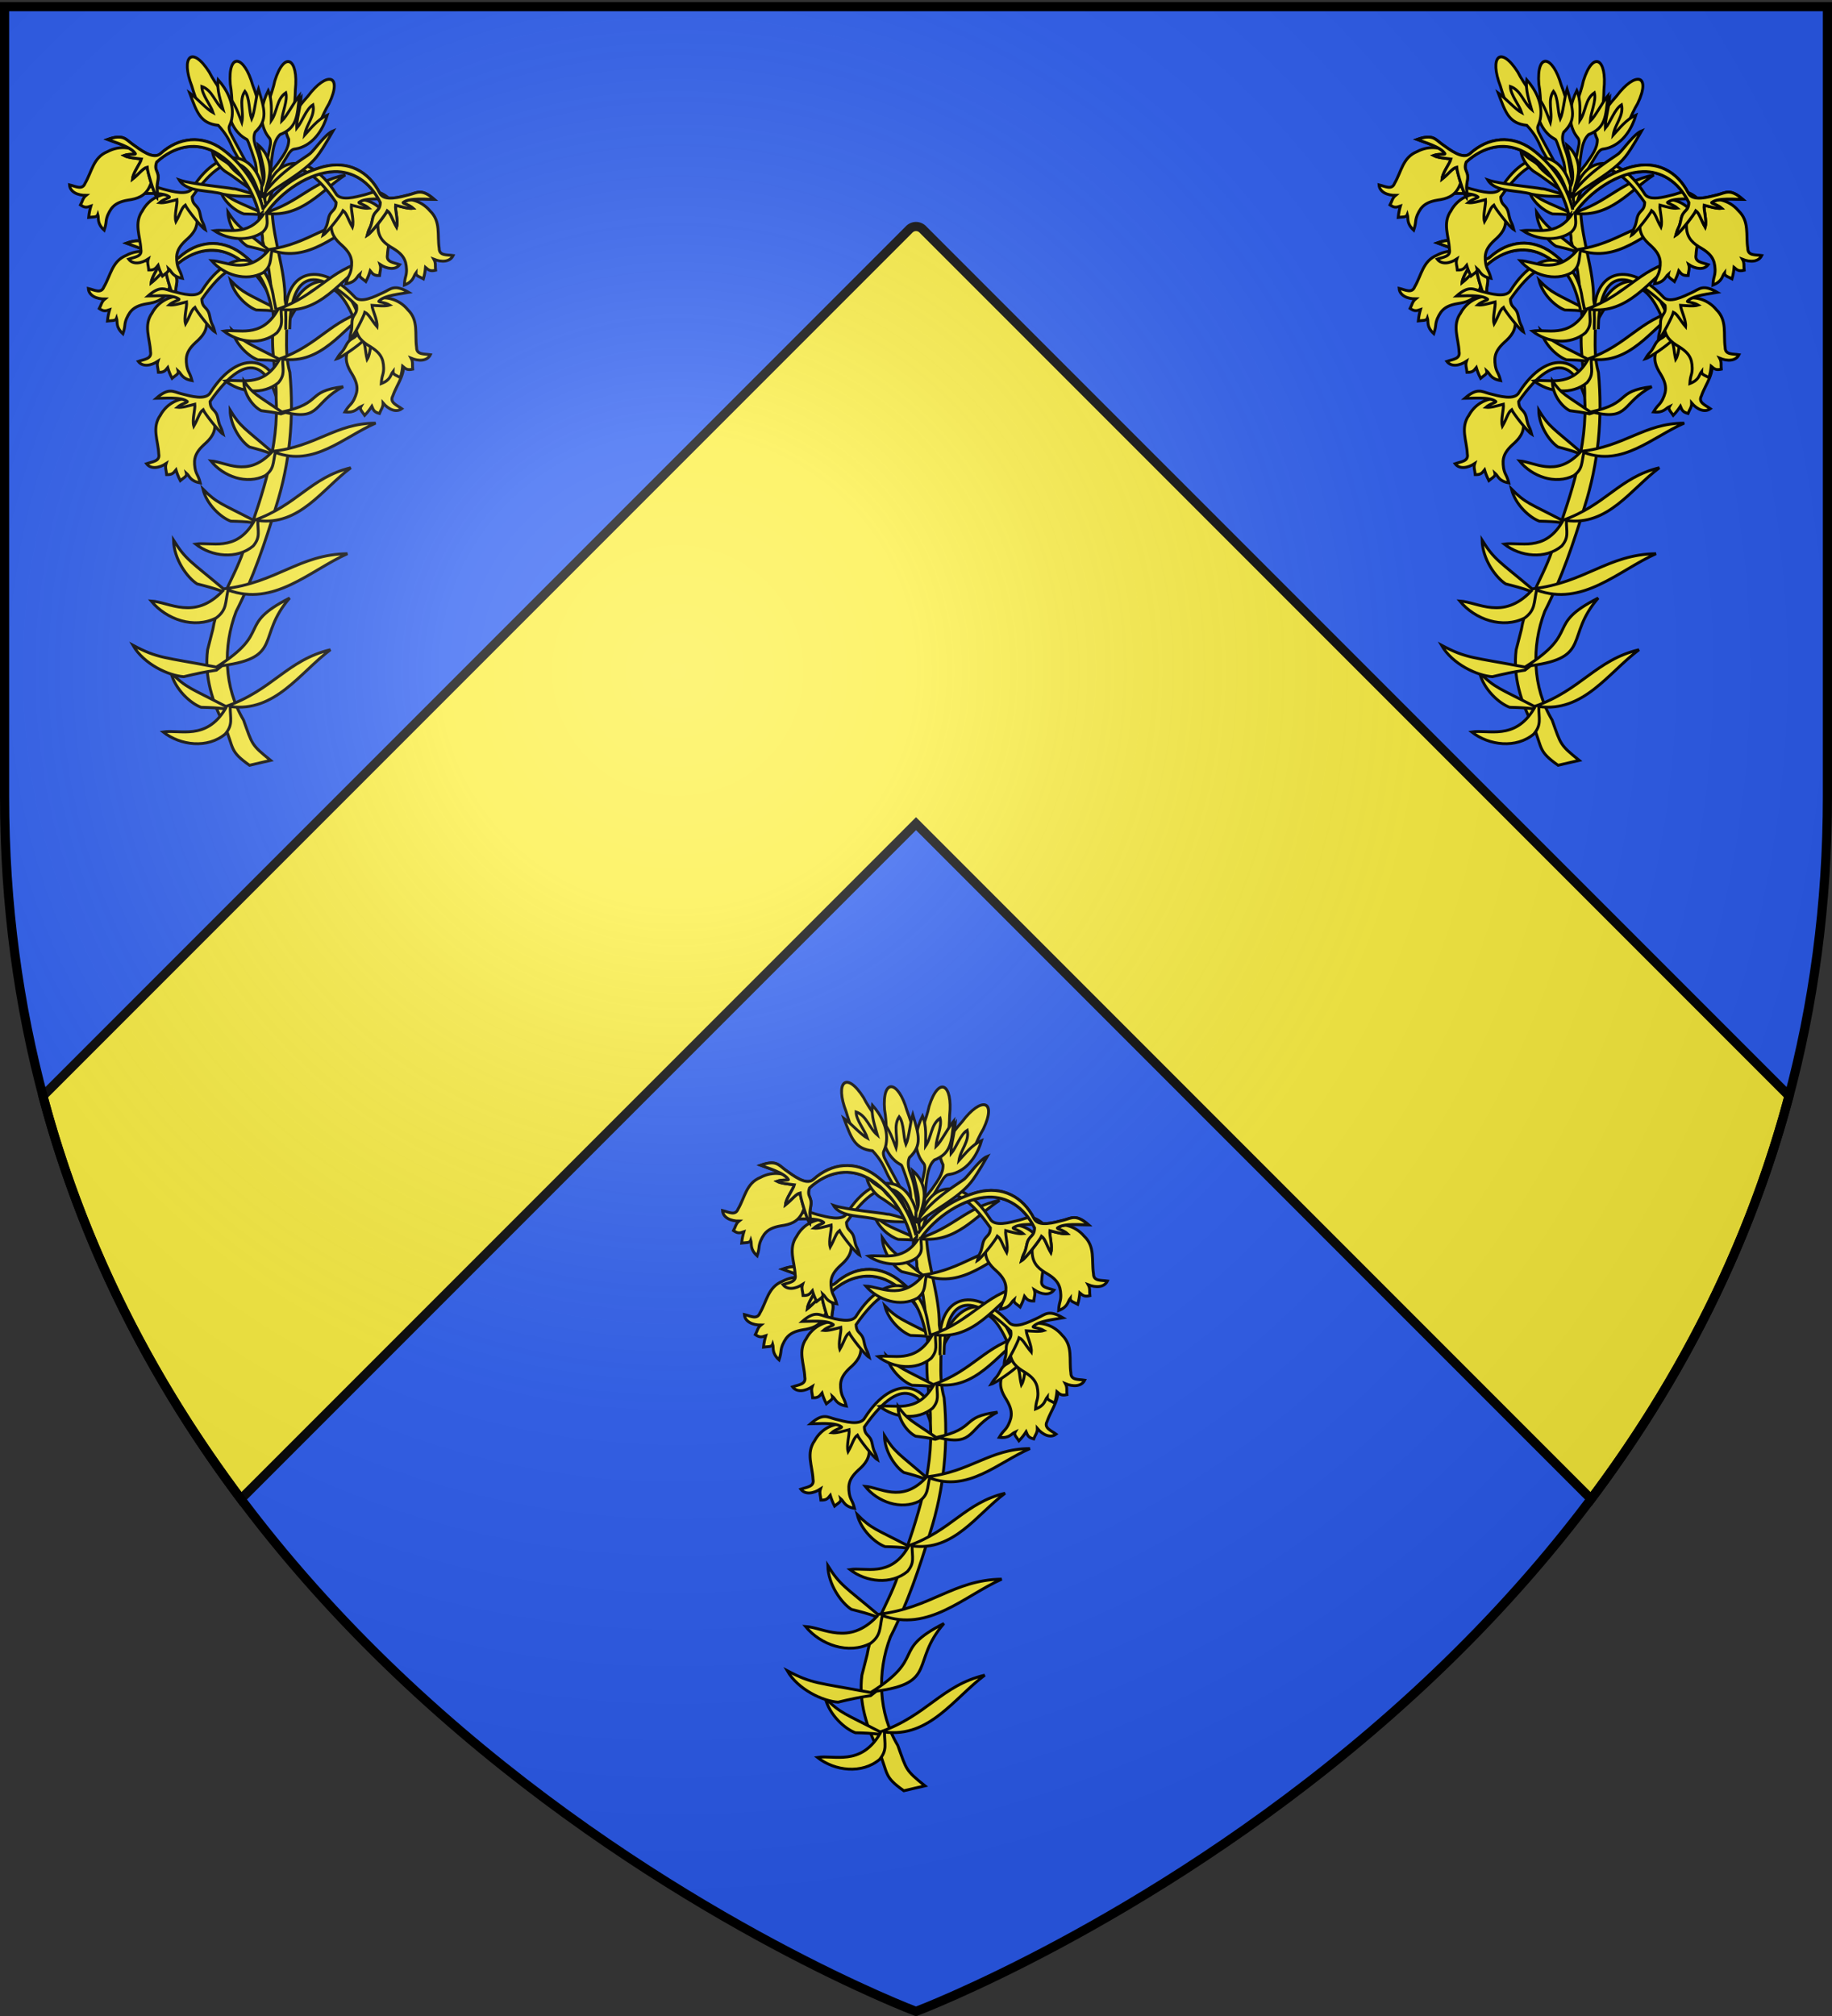 <svg xmlns="http://www.w3.org/2000/svg" xmlns:xlink="http://www.w3.org/1999/xlink" height="660" width="600" version="1.0"><rect width="100%" height="100%" fill="#333333" stroke="none"/><defs><g id="c"><path id="b" d="M0 0v1h.5L0 0z" transform="rotate(18 3.157 -.5)"/><use xlink:href="#b" transform="scale(-1 1)" width="810" height="540"/></g><g id="d"><use xlink:href="#c" transform="rotate(72)" width="810" height="540"/><use xlink:href="#c" transform="rotate(144)" width="810" height="540"/></g><radialGradient xlink:href="#a" id="e" gradientUnits="userSpaceOnUse" gradientTransform="matrix(1.353 0 0 1.349 -83.57 -85.747)" cx="221.445" cy="226.331" fx="221.445" fy="226.331" r="300"/><linearGradient id="a"><stop style="stop-color:white;stop-opacity:.314" offset="0"/><stop offset=".19" style="stop-color:white;stop-opacity:.251"/><stop style="stop-color:#6b6b6b;stop-opacity:.125" offset=".6"/><stop style="stop-color:black;stop-opacity:.125" offset="1"/></linearGradient></defs><g style="display:inline"><path style="fill:#2b5df2;fill-opacity:1;fill-rule:evenodd;stroke:none;stroke-width:1px;stroke-linecap:butt;stroke-linejoin:miter;stroke-opacity:1" d="M294.06 658.5s298.5-112.32 298.5-397.772V2.176h-597v258.552c0 285.452 298.5 397.772 298.5 397.772z" transform="translate(5.94)"/><path style="fill:#fcef3c;fill-opacity:1;fill-rule:evenodd;stroke:#000;stroke-width:3;stroke-linecap:butt;stroke-linejoin:miter;stroke-miterlimit:4;stroke-dasharray:none;stroke-opacity:1;display:inline" d="M294.063 74.156c-.807 0-1.6.319-2.22.938l-93.937 93.937L8.125 358.812c13.57 51.078 37.019 94.867 64.844 131.938l221.094-221.094L515.155 490.75c27.83-37.078 51.245-80.879 64.813-131.969l-189.75-189.75-93.938-93.937a3.126 3.126 0 0 0-2.219-.938z" transform="translate(5.94)"/></g><g style="display:inline"><g style="stroke:#000;stroke-width:.8;stroke-miterlimit:4;stroke-dasharray:none;stroke-opacity:1"><g style="fill:#fcef3c;stroke:#000;stroke-width:2.216;stroke-miterlimit:4;stroke-dasharray:none;stroke-opacity:1"><path style="fill:#fcef3c;fill-opacity:1;fill-rule:evenodd;stroke:#000;stroke-width:2.216;stroke-linecap:butt;stroke-linejoin:miter;stroke-miterlimit:4;stroke-dasharray:none;stroke-opacity:1" d="M1075.48-132.518c-6.762 9.737-1.677 19.33-1.206 29.806 1.153 5.702-4.844 5.883-9.42 7.526 3.414 4.517 9.905 3.283 15.105-.116-1.026 3.094.181 5.356.414 8.523 3.764.076 4.912-.704 7.197-3.614.75 2.518 1.687 5.09 3.302 8.212 2.392-2.046 5.331-3.245 4.74-5.662 2.51 2.188 2.803 6.064 10.64 7.44-.834-3.266-1.698-5.073-2.383-6.41-1.645-3.15-2.127-6.901-2.017-10.432.321-4.64 2.691-8.39 7.26-12.596 5.427-4.731 9.078-9.338 8.376-16.893-2.086-22.432-31.247-25.3-42.007-5.784z" transform="matrix(.425 0 0 .425 23.997 192.268)"/><path d="M1170.876-135.02c-.119-1.731-1.49-7.3-1.712-8.908-4.794-34.793-32.998-40.5-54.888-6.392-3.381 6.762-15.7 2.975-22.8 1.2-6.09-1.523-9.438-4.963-19.2 3.6 5.225.012 19.222-1.471 24 2.4.403.806-4.477 1.59-7.684 4.458 3.565.459 8.664-1.148 13.484-2.361.439 3.714-2.216 11.969-.788 16.885 3.414-5.88 4.278-10.59 7.165-12.647 1.4 3.002 11.955 16.735 15.423 18.865-2.016-7.717-2.287-3.832-4.05-12.45-1.5-7.333-5.78-5.412-6-12.75 31.16-44.546 47.246-24.916 54.05 8.4" style="fill:#fcef3c;fill-opacity:1;fill-rule:evenodd;stroke:#000;stroke-width:2.216;stroke-linecap:butt;stroke-linejoin:miter;stroke-miterlimit:4;stroke-dasharray:none;stroke-opacity:1" transform="matrix(.425 0 0 .425 23.997 192.268)"/></g><g style="fill:#fcef3c;stroke:#000;stroke-width:2.216;stroke-miterlimit:4;stroke-dasharray:none;stroke-opacity:1"><path style="fill:#fcef3c;fill-opacity:1;fill-rule:evenodd;stroke:#000;stroke-width:2.216;stroke-linecap:butt;stroke-linejoin:miter;stroke-miterlimit:4;stroke-dasharray:none;stroke-opacity:1" d="M1075.48-132.518c-6.762 9.737-1.677 19.33-1.206 29.806 1.153 5.702-4.844 5.883-9.42 7.526 3.414 4.517 9.905 3.283 15.105-.116-1.026 3.094.181 5.356.414 8.523 3.764.076 4.912-.704 7.197-3.614.75 2.518 1.687 5.09 3.302 8.212 2.392-2.046 5.331-3.245 4.74-5.662 2.51 2.188 2.803 6.064 10.64 7.44-.834-3.266-1.698-5.073-2.383-6.41-1.645-3.15-2.127-6.901-2.017-10.432.321-4.64 2.691-8.39 7.26-12.596 5.427-4.731 9.078-9.338 8.376-16.893-2.086-22.432-31.247-25.3-42.007-5.784z" transform="matrix(-.407 -.12 -.12 .407 982.137 300.327)"/><path d="M1170.876-135.02c-.119-1.731-1.49-7.3-1.712-8.908-4.794-34.793-32.998-40.5-54.888-6.392-3.381 6.762-15.7 2.975-22.8 1.2-6.09-1.523-9.438-4.963-19.2 3.6 5.225.012 19.222-1.471 24 2.4.403.806-4.477 1.59-7.684 4.458 3.565.459 8.664-1.148 13.484-2.361.439 3.714-2.216 11.969-.788 16.885 3.414-5.88 4.278-10.59 7.165-12.647 1.4 3.002 11.955 16.735 15.423 18.865-2.016-7.717-2.287-3.832-4.05-12.45-1.5-7.333-5.78-5.412-6-12.75 31.16-44.546 47.246-24.916 54.05 8.4" style="fill:#fcef3c;fill-opacity:1;fill-rule:evenodd;stroke:#000;stroke-width:2.216;stroke-linecap:butt;stroke-linejoin:miter;stroke-miterlimit:4;stroke-dasharray:none;stroke-opacity:1" transform="matrix(-.407 -.12 -.12 .407 982.137 300.327)"/></g><g style="fill:#fcef3c;stroke:#000;stroke-width:2.216;stroke-miterlimit:4;stroke-dasharray:none;stroke-opacity:1"><path d="M888.907-33.212c-8.573 8.189-5.509 18.604-7.141 28.963-.01 5.817-5.923 4.796-10.735 5.491 2.442 5.109 9.05 5.197 14.823 2.905-1.624 2.827-.893 5.285-1.298 8.435 3.673.826 4.954.292 7.774-2.103.232 2.618.636 5.326 1.594 8.707 2.752-1.527 5.872-2.114 5.776-4.6 2.022 2.646 1.534 6.502 8.938 9.417-.164-3.366-.65-5.31-1.053-6.756-.983-3.416-.705-7.188.109-10.625 1.242-4.482 4.314-7.683 9.632-10.89 6.263-3.552 10.762-7.335 11.584-14.879 2.441-22.396-25.558-31.035-40.003-14.065z" style="fill:#fcef3c;fill-opacity:1;fill-rule:evenodd;stroke:#000;stroke-width:2.216;stroke-linecap:butt;stroke-linejoin:miter;stroke-miterlimit:4;stroke-dasharray:none;stroke-opacity:1" transform="scale(.425) rotate(21.385 389.744 660.238)"/><path d="M1017-35.4c-12.505-17.422-29.213-27.214-46.2-31.8-18.757-4.794-34.745 3.54-43.2 20.4-3.381 6.762-15.7 2.975-22.8 1.2-6.09-1.522-9.438-4.962-19.2 3.6 5.225.012 19.222-1.47 24 2.4.403.806-4.477 1.59-7.684 4.458 3.564.46 8.664-1.148 13.484-2.361.439 3.714-2.217 11.969-.788 16.885 3.414-5.88 4.278-10.59 7.165-12.646 1.4 3.002 11.954 16.734 15.423 18.864-2.016-7.716-2.287-3.831-4.05-12.45-1.5-7.333-5.78-5.412-6-12.75 8.248-16.67 21.66-24.198 35.407-23.807 19.169.545 41.065 15.353 52.643 32.207" style="fill:#fcef3c;fill-opacity:1;fill-rule:evenodd;stroke:#000;stroke-width:2.216;stroke-linecap:butt;stroke-linejoin:miter;stroke-miterlimit:4;stroke-dasharray:none;stroke-opacity:1" transform="scale(.425) rotate(21.385 389.744 660.238)"/><path style="fill:#fcef3c;fill-opacity:1;fill-rule:evenodd;stroke:#000;stroke-width:2.216;stroke-linecap:butt;stroke-linejoin:miter;stroke-miterlimit:4;stroke-dasharray:none;stroke-opacity:1" d="M1017-35.4c-12.505-17.422-29.213-27.214-46.2-31.8-18.757-4.794-34.745 3.54-43.2 20.4-3.381 6.762-15.7 2.975-22.8 1.2-6.09-1.522-9.438-4.962-19.2 3.6 5.225.012 19.222-1.47 24 2.4.403.806-4.477 1.59-7.684 4.458 3.564.46 8.664-1.148 13.484-2.361.439 3.714-2.217 11.969-.788 16.885 3.414-5.88 4.278-10.59 7.165-12.646 1.4 3.002 11.954 16.734 15.423 18.864-2.016-7.716-2.287-3.831-4.05-12.45-1.5-7.333-5.78-5.412-6-12.75 8.248-16.67 21.66-24.198 35.407-23.807 19.169.545 41.065 15.353 52.643 32.207" transform="scale(.425) rotate(21.385 389.744 660.238)"/></g><path style="fill:#fcef3c;fill-opacity:1;fill-rule:evenodd;stroke:#000;stroke-width:.8;stroke-linecap:butt;stroke-linejoin:miter;stroke-miterlimit:4;stroke-dasharray:none;stroke-opacity:1" d="M503.591 70.57c.45 8.192 3.62 15.976 3.578 24.254 1.253 6.725-.552 13.62 1.334 20.263 1.214 12.579.002 25.33-3.852 37.386-3.016 9.976-6.351 19.874-11.099 29.172-3.737 9.793-3.383 21.118 2.056 30.224 2.487 6.886 2.087 6.82 7.55 11.234l-5.885 1.368c-5.603-3.97-4.283-4.53-6.897-10.982-3.433-6.46-5.715-13.793-4.773-21.173l1.45-5.673c1.471-8.933 7.41-16.27 9.45-25.064 4.434-12.679 8.986-25.92 8.185-39.486.162-6.992-1.756-13.764-.652-20.786-.473-7.654-.99-15.39-3.127-22.793.252-3.906-3.695-9.348 2.682-7.943z" transform="matrix(1.176 0 0 1.176 -74.503 -13.435)"/><path style="fill:#fcef3c;fill-opacity:1;fill-rule:evenodd;stroke:#000;stroke-width:.8;stroke-linecap:butt;stroke-linejoin:miter;stroke-miterlimit:4;stroke-dasharray:none;stroke-opacity:1" d="M504.46 137.373c10.689 4.088 19.05-4.268 27.936-8.153-11.26.036-16.51 6.581-28.978 7.88-7.69-6.63-8.66-6.81-11.54-11.495.05 4.435 3.067 8.73 5.386 10.258 2.312.606 3.689.987 5.87 1.788-6.592 6.747-12.443 2.366-16.627 2.074 3.486 4.37 9.97 6.699 15.14 4.108 2.502-1.866 2.098-3.427 2.814-6.46zM491.893 208.122c12.506 1.679 19.363-9.408 27.915-15.829-12.076 2.892-16.051 11.247-29.103 15.8-9.933-5.166-11.02-5.115-15.297-9.412 1.176 4.746 5.503 8.592 8.38 9.644 2.634.065 4.208.124 6.752.432-5.365 8.911-12.755 5.691-17.319 6.438 4.848 3.807 12.398 4.663 17.29.573 2.212-2.637 1.382-4.21 1.382-7.646zM506.504 111.41c10.694 1.436 16.557-8.045 23.87-13.535-10.326 2.473-13.725 9.617-24.886 13.51-8.493-4.417-9.423-4.373-13.08-8.048 1.006 4.059 4.705 7.347 7.165 8.247 2.253.055 3.599.106 5.774.37-4.588 7.62-10.906 4.866-14.81 5.505 4.147 3.254 10.602 3.987 14.785.49 1.892-2.256 1.182-3.6 1.182-6.539zM491.291 175.682c12.816 4.735 22.687-5.356 33.243-10.115-13.444.196-19.623 8.083-34.492 9.803-9.271-7.81-10.432-8.014-13.934-13.567.12 5.293 3.78 10.381 6.57 12.173 2.769.693 4.418 1.128 7.033 2.056-7.78 8.145-14.824 2.993-19.824 2.702 4.222 5.17 11.995 7.862 18.133 4.7 2.962-2.263 2.458-4.121 3.271-7.752z" transform="matrix(1.176 0 0 1.176 -74.503 -13.435)"/><path style="fill:#fcef3c;fill-opacity:1;fill-rule:evenodd;stroke:#000;stroke-width:.8;stroke-linecap:butt;stroke-linejoin:miter;stroke-miterlimit:4;stroke-dasharray:none;stroke-opacity:1" d="M499.58 156.327c11.6 1.557 17.96-8.727 25.892-14.682-11.2 2.682-14.888 10.432-26.994 14.655-9.213-4.792-10.221-4.744-14.189-8.73 1.092 4.402 5.105 7.97 7.773 8.945 2.444.06 3.903.115 6.263.4-4.976 8.266-11.83 5.28-16.064 5.973 4.497 3.53 11.5 4.324 16.037.53 2.052-2.445 1.283-3.904 1.283-7.091z" transform="matrix(1.176 0 0 1.176 -74.503 -13.435)"/><g style="fill:#fcef3c;stroke:#000;stroke-width:2.216;stroke-miterlimit:4;stroke-dasharray:none;stroke-opacity:1"><path d="M1075.48-132.518c-6.762 9.737-1.677 19.33-1.206 29.806 1.153 5.702-4.844 5.883-9.42 7.526 3.414 4.517 9.905 3.283 15.105-.116-1.026 3.094.181 5.356.414 8.523 3.764.076 4.912-.704 7.197-3.614.75 2.518 1.687 5.09 3.302 8.212 2.392-2.046 5.331-3.245 4.74-5.662 2.51 2.188 2.803 6.064 10.64 7.44-.834-3.266-1.698-5.073-2.383-6.41-1.645-3.15-2.127-6.901-2.017-10.432.321-4.64 2.691-8.39 7.26-12.596 5.427-4.731 9.078-9.338 8.376-16.893-2.086-22.432-31.247-25.3-42.007-5.784z" style="fill:#fcef3c;fill-opacity:1;fill-rule:evenodd;stroke:#000;stroke-width:2.216;stroke-linecap:butt;stroke-linejoin:miter;stroke-miterlimit:4;stroke-dasharray:none;stroke-opacity:1" transform="matrix(-.417 .079 .079 .417 1021.095 71.704)"/><path style="fill:#fcef3c;fill-opacity:1;fill-rule:evenodd;stroke:#000;stroke-width:2.216;stroke-linecap:butt;stroke-linejoin:miter;stroke-miterlimit:4;stroke-dasharray:none;stroke-opacity:1" d="M1170.876-135.02c-.119-1.731-1.49-7.3-1.712-8.908-4.794-34.793-32.998-40.5-54.888-6.392-3.381 6.762-15.7 2.975-22.8 1.2-6.09-1.523-9.438-4.963-19.2 3.6 5.225.012 19.222-1.471 24 2.4.403.806-4.477 1.59-7.684 4.458 3.565.459 8.664-1.148 13.484-2.361.439 3.714-2.216 11.969-.788 16.885 3.414-5.88 4.278-10.59 7.165-12.647 1.4 3.002 11.955 16.735 15.423 18.865-2.016-7.717-2.287-3.832-4.05-12.45-1.5-7.333-5.78-5.412-6-12.75 31.16-44.546 47.246-24.916 54.05 8.4" transform="matrix(-.417 .079 .079 .417 1021.095 71.704)"/></g><path style="fill:#fcef3c;fill-opacity:1;fill-rule:evenodd;stroke:#000;stroke-width:.8;stroke-linecap:butt;stroke-linejoin:miter;stroke-miterlimit:4;stroke-dasharray:none;stroke-opacity:1" d="M506.071 97.546c10.694 1.435 16.557-8.045 23.87-13.536-10.326 2.473-13.726 9.617-24.886 13.511-8.494-4.418-9.423-4.374-13.08-8.049 1.006 4.059 4.705 7.348 7.164 8.247 2.254.055 3.6.106 5.775.37-4.588 7.62-10.906 4.866-14.81 5.505 4.146 3.255 10.602 3.987 14.785.49 1.892-2.256 1.182-3.6 1.182-6.538z" transform="matrix(1.176 0 0 1.176 -74.503 -13.435)"/><g style="fill:#fcef3c;stroke:#000;stroke-width:2.216;stroke-miterlimit:4;stroke-dasharray:none;stroke-opacity:1"><path style="fill:#fcef3c;fill-opacity:1;fill-rule:evenodd;stroke:#000;stroke-width:2.216;stroke-linecap:butt;stroke-linejoin:miter;stroke-miterlimit:4;stroke-dasharray:none;stroke-opacity:1" d="M1075.48-132.518c-6.762 9.737-1.677 19.33-1.206 29.806 1.153 5.702-4.844 5.883-9.42 7.526 3.414 4.517 9.905 3.283 15.105-.116-1.026 3.094.181 5.356.414 8.523 3.764.076 4.912-.704 7.197-3.614.75 2.518 1.687 5.09 3.302 8.212 2.392-2.046 5.331-3.245 4.74-5.662 2.51 2.188 2.803 6.064 10.64 7.44-.834-3.266-1.698-5.073-2.383-6.41-1.645-3.15-2.127-6.901-2.017-10.432.321-4.64 2.691-8.39 7.26-12.596 5.427-4.731 9.078-9.338 8.376-16.893-2.086-22.432-31.247-25.3-42.007-5.784z" transform="matrix(.425 0 0 .425 21.297 158.77)"/><path d="M1170.876-135.02c-.119-1.731-1.49-7.3-1.712-8.908-4.794-34.793-32.998-40.5-54.888-6.392-3.381 6.762-15.7 2.975-22.8 1.2-6.09-1.523-9.438-4.963-19.2 3.6 5.225.012 19.222-1.471 24 2.4.403.806-4.477 1.59-7.684 4.458 3.565.459 8.664-1.148 13.484-2.361.439 3.714-2.216 11.969-.788 16.885 3.414-5.88 4.278-10.59 7.165-12.647 1.4 3.002 11.955 16.735 15.423 18.865-2.016-7.717-2.287-3.832-4.05-12.45-1.5-7.333-5.78-5.412-6-12.75 31.16-44.546 47.246-24.916 54.05 8.4" style="fill:#fcef3c;fill-opacity:1;fill-rule:evenodd;stroke:#000;stroke-width:2.216;stroke-linecap:butt;stroke-linejoin:miter;stroke-miterlimit:4;stroke-dasharray:none;stroke-opacity:1" transform="matrix(.425 0 0 .425 21.297 158.77)"/></g><path style="fill:#fcef3c;fill-opacity:1;fill-rule:evenodd;stroke:#000;stroke-width:.8;stroke-linecap:butt;stroke-linejoin:miter;stroke-miterlimit:4;stroke-dasharray:none;stroke-opacity:1" d="M503.525 81.138c10.213 3.48 17.802-4.684 26.04-8.653-10.609.424-15.329 6.775-27.032 8.432-7.476-5.98-8.397-6.118-11.273-10.431.2 4.176 3.193 8.12 5.431 9.478 2.2.491 3.51.802 5.593 1.482-5.977 6.586-11.642 2.66-15.595 2.53 3.437 3.997 9.628 5.967 14.41 3.346 2.292-1.845 1.857-3.302 2.426-6.184z" transform="matrix(1.176 0 0 1.176 -74.503 -13.435)"/><g style="fill:#fcef3c;stroke:#000;stroke-width:2.686;stroke-miterlimit:4;stroke-dasharray:none;stroke-opacity:1"><path style="fill:#fcef3c;fill-opacity:1;fill-rule:evenodd;stroke:#000;stroke-width:2.686;stroke-linecap:butt;stroke-linejoin:miter;stroke-miterlimit:4;stroke-dasharray:none;stroke-opacity:1" d="M1250.291 7.277c-14.411-6.685-13.294-22.948-12.438-36.363-.524-28.562 13.83-34.985 20.482-6.593 1.307 11.736 8.392 31.306 7.481 34.397-1.06 5.072-5.747 9.785-15.525 8.559z" transform="matrix(.268 .208 -.222 .286 191.205 -217.655)"/><path style="fill:#fcef3c;fill-opacity:1;fill-rule:evenodd;stroke:#000;stroke-width:2.686;stroke-linecap:butt;stroke-linejoin:miter;stroke-miterlimit:4;stroke-dasharray:none;stroke-opacity:1" d="M1254.67 53.26V35.483c-.532-7.646-.242-17.002-5.89-23.117-15.651-7.368-15.048-17.38-15.212-36.537 4.704 6.269 10.056 19.337 14.777 24.24.367-7.645-4.325-18.787-1.572-25.792 8.512 6.422 6.366 17.534 11.644 26.21.714-7.785.564-18.415 5.449-26.844 4.618 10.952 6.379 24.456.49 35.329-1.767 3.536-3.938 5.635-5.939 7.636-.965.965-1.24 3.007-1.247 5.234.994 10.462 2.875 19.088 3.447 31.61" transform="matrix(.268 .208 -.222 .286 191.205 -217.655)"/></g><g style="fill:#fcef3c;stroke:#000;stroke-width:2.686;stroke-miterlimit:4;stroke-dasharray:none;stroke-opacity:1"><path d="M1250.291 7.277c-14.411-6.685-13.294-22.948-12.438-36.363-.524-28.562 13.83-34.985 20.482-6.593 1.307 11.736 8.392 31.306 7.481 34.397-1.06 5.072-5.747 9.785-15.525 8.559z" style="fill:#fcef3c;fill-opacity:1;fill-rule:evenodd;stroke:#000;stroke-width:2.686;stroke-linecap:butt;stroke-linejoin:miter;stroke-miterlimit:4;stroke-dasharray:none;stroke-opacity:1" transform="matrix(-.338 -.03 -.032 .361 942.762 77.071)"/><path d="M1254.67 53.26V35.483c-.532-7.646-.242-17.002-5.89-23.117-15.651-7.368-15.048-17.38-15.212-36.537 4.704 6.269 10.056 19.337 14.777 24.24.367-7.645-4.325-18.787-1.572-25.792 8.512 6.422 6.366 17.534 11.644 26.21.714-7.785.564-18.415 5.449-26.844 4.618 10.952 6.379 24.456.49 35.329-1.767 3.536-3.938 5.635-5.939 7.636-.965.965-1.24 3.007-1.247 5.234.994 10.462 2.875 19.088 3.447 31.61" style="fill:#fcef3c;fill-opacity:1;fill-rule:evenodd;stroke:#000;stroke-width:2.686;stroke-linecap:butt;stroke-linejoin:miter;stroke-miterlimit:4;stroke-dasharray:none;stroke-opacity:1" transform="matrix(-.338 -.03 -.032 .361 942.762 77.071)"/></g><g style="fill:#fcef3c;stroke:#000;stroke-width:2.686;stroke-miterlimit:4;stroke-dasharray:none;stroke-opacity:1"><path d="M1252.787 7.484c-14.411-6.685-13.294-22.947-12.439-36.362-.524-28.563 13.83-34.985 20.483-6.594 1.307 11.736 8.391 31.306 7.48 34.398-1.059 5.071-5.747 9.784-15.524 8.558z" style="fill:#fcef3c;fill-opacity:1;fill-rule:evenodd;stroke:#000;stroke-width:2.686;stroke-linecap:butt;stroke-linejoin:miter;stroke-miterlimit:4;stroke-dasharray:none;stroke-opacity:1" transform="matrix(-.324 .098 .105 .346 916.227 -83.708)"/><path d="M1258.308 64.485c0-1.904-3.638-24.522-3.638-29.002-.532-7.646 2.254-16.795-3.394-22.91-15.652-7.368-15.048-17.38-15.212-36.537 4.703 6.27 10.055 19.337 14.777 24.24.367-7.645-4.326-18.786-1.573-25.792 8.513 6.423 6.366 17.535 11.645 26.21.714-7.784.563-18.415 5.448-26.844 4.618 10.953 6.38 24.456.491 35.329-1.768 3.536-3.938 5.636-5.94 7.637-.964.964-1.231 20.168-1.239 22.396.994 10.462 4.01 12.943 4.582 25.466" style="fill:#fcef3c;fill-opacity:1;fill-rule:evenodd;stroke:#000;stroke-width:2.686;stroke-linecap:butt;stroke-linejoin:miter;stroke-miterlimit:4;stroke-dasharray:none;stroke-opacity:1" transform="matrix(-.324 .098 .105 .346 916.227 -83.708)"/></g><g style="fill:#fcef3c;stroke:#000;stroke-width:2.686;stroke-miterlimit:4;stroke-dasharray:none;stroke-opacity:1"><path style="fill:#fcef3c;fill-opacity:1;fill-rule:evenodd;stroke:#000;stroke-width:2.686;stroke-linecap:butt;stroke-linejoin:miter;stroke-miterlimit:4;stroke-dasharray:none;stroke-opacity:1" d="M1245.734 5.052c-14.412-6.685-13.294-22.947-12.439-36.362-.524-28.563 13.83-34.985 20.483-6.594 1.307 11.736 8.391 31.306 7.48 34.398-1.059 5.071-5.747 9.784-15.524 8.558z" transform="matrix(.318 -.117 .125 .34 103.135 183.17)"/><path d="M1254.67 76.722c2.19-9.635-4.966-38.737-4.966-43.216-.532-7.647-1.21-13.747-5.481-23.365-15.652-7.368-15.048-17.38-15.212-36.537 4.703 6.27 10.055 19.337 14.776 24.24.368-7.645-4.325-18.787-1.572-25.792 8.512 6.423 6.366 17.535 11.645 26.21.714-7.785.563-18.415 5.448-26.844 4.618 10.953 6.38 24.456.491 35.329-1.768 3.536-3.938 5.636-5.94 7.637-.964.964-1.24 3.006-1.247 5.234.994 10.462 7.433 44.774 8.005 57.297" style="fill:#fcef3c;fill-opacity:1;fill-rule:evenodd;stroke:#000;stroke-width:2.686;stroke-linecap:butt;stroke-linejoin:miter;stroke-miterlimit:4;stroke-dasharray:none;stroke-opacity:1" transform="matrix(.318 -.117 .125 .34 103.135 183.17)"/></g><path d="M502.071 70.845c9.793 1.137 15.163-6.372 21.859-10.72-9.456 1.958-12.569 7.617-22.79 10.7-7.778-3.499-8.629-3.464-11.978-6.374.921 3.214 4.31 5.819 6.561 6.531 2.064.044 3.296.084 5.288.293-4.201 6.035-9.987 3.854-13.562 4.36 3.797 2.578 9.709 3.158 13.54.388 1.732-1.786 1.082-2.851 1.082-5.178zM489.64 196.751c17.107-2.307 9.512-8.106 18.811-18.846-15.088 7.69-4.54 9.183-20.396 19.224-14.803-2.808-16.227-2.368-23.258-6.086 3.064 5.337 10.017 8.492 14.162 8.767 3.513-.836 5.618-1.31 9.087-1.82l1.594-1.239zM507.27 126.248c9.953 2.332 7.688-2.777 16.092-7.173-10.564 1.32-5.347 4.498-17.066 7.055-7.097-4.887-8.004-4.934-10.622-8.678-.032 3.85 2.722 7.242 4.87 8.305 2.16.263 3.444.436 5.476.884l1.25-.393z" style="fill:#fcef3c;fill-opacity:1;fill-rule:evenodd;stroke:#000;stroke-width:.8;stroke-linecap:butt;stroke-linejoin:miter;stroke-miterlimit:4;stroke-dasharray:none;stroke-opacity:1" transform="matrix(1.176 0 0 1.176 -74.503 -13.435)"/><g style="fill:#fcef3c;stroke:#000;stroke-width:2.216;stroke-miterlimit:4;stroke-dasharray:none;stroke-opacity:1"><path style="fill:#fcef3c;fill-opacity:1;fill-rule:evenodd;stroke:#000;stroke-width:2.216;stroke-linecap:butt;stroke-linejoin:miter;stroke-miterlimit:4;stroke-dasharray:none;stroke-opacity:1" d="M1075.48-132.518c-6.762 9.737-1.677 19.33-1.206 29.806 1.153 5.702-4.844 5.883-9.42 7.526 3.414 4.517 9.905 3.283 15.105-.116-1.026 3.094.181 5.356.414 8.523 3.764.076 4.912-.704 7.197-3.614.75 2.518 1.687 5.09 3.302 8.212 2.392-2.046 5.331-3.245 4.74-5.662 2.51 2.188 2.803 6.064 10.64 7.44-.834-3.266-1.698-5.073-2.383-6.41-1.645-3.15-2.127-6.901-2.017-10.432.321-4.64 2.691-8.39 7.26-12.596 5.427-4.731 9.078-9.338 8.376-16.893-2.086-22.432-31.247-25.3-42.007-5.784z" transform="matrix(-.425 0 0 .425 1012.034 127.09)"/><path d="M1170.876-135.02c-.119-1.731-1.49-7.3-1.712-8.908-4.794-34.793-32.998-40.5-54.888-6.392-3.381 6.762-15.7 2.975-22.8 1.2-6.09-1.523-9.438-4.963-19.2 3.6 5.225.012 19.222-1.471 24 2.4.403.806-4.477 1.59-7.684 4.458 3.565.459 8.664-1.148 13.484-2.361.439 3.714-2.216 11.969-.788 16.885 3.414-5.88 4.278-10.59 7.165-12.647 1.4 3.002 11.955 16.735 15.423 18.865-2.016-7.717-2.287-3.832-4.05-12.45-1.5-7.333-5.78-5.412-6-12.75 31.16-44.546 47.246-24.916 54.05 8.4" style="fill:#fcef3c;fill-opacity:1;fill-rule:evenodd;stroke:#000;stroke-width:2.216;stroke-linecap:butt;stroke-linejoin:miter;stroke-miterlimit:4;stroke-dasharray:none;stroke-opacity:1" transform="matrix(-.425 0 0 .425 1012.034 127.09)"/></g><g style="fill:#fcef3c;stroke:#000;stroke-width:2.216;stroke-miterlimit:4;stroke-dasharray:none;stroke-opacity:1"><path style="fill:#fcef3c;fill-opacity:1;fill-rule:evenodd;stroke:#000;stroke-width:2.216;stroke-linecap:butt;stroke-linejoin:miter;stroke-miterlimit:4;stroke-dasharray:none;stroke-opacity:1" d="M1075.48-132.518c-6.762 9.737-1.677 19.33-1.206 29.806 1.153 5.702-4.844 5.883-9.42 7.526 3.414 4.517 9.905 3.283 15.105-.116-1.026 3.094.181 5.356.414 8.523 3.764.076 4.912-.704 7.197-3.614.75 2.518 1.687 5.09 3.302 8.212 2.392-2.046 5.331-3.245 4.74-5.662 2.51 2.188 2.803 6.064 10.64 7.44-.834-3.266-1.698-5.073-2.383-6.41-1.645-3.15-2.127-6.901-2.017-10.432.321-4.64 2.691-8.39 7.26-12.596 5.427-4.731 9.078-9.338 8.376-16.893-2.086-22.432-31.247-25.3-42.007-5.784z" transform="matrix(.425 0 0 .425 18.141 125.289)"/><path d="M1170.876-135.02c-.119-1.731-1.49-7.3-1.712-8.908-4.794-34.793-32.998-40.5-54.888-6.392-3.381 6.762-15.7 2.975-22.8 1.2-6.09-1.523-9.438-4.963-19.2 3.6 5.225.012 19.222-1.471 24 2.4.403.806-4.477 1.59-7.684 4.458 3.565.459 8.664-1.148 13.484-2.361.439 3.714-2.216 11.969-.788 16.885 3.414-5.88 4.278-10.59 7.165-12.647 1.4 3.002 11.955 16.735 15.423 18.865-2.016-7.717-2.287-3.832-4.05-12.45-1.5-7.333-5.78-5.412-6-12.75 31.16-44.546 47.246-24.916 54.05 8.4" style="fill:#fcef3c;fill-opacity:1;fill-rule:evenodd;stroke:#000;stroke-width:2.216;stroke-linecap:butt;stroke-linejoin:miter;stroke-miterlimit:4;stroke-dasharray:none;stroke-opacity:1" transform="matrix(.425 0 0 .425 18.141 125.289)"/></g><path d="M501.58 66.109c3.364-2.868 10.708-6.416 14.399-11.03.758-.923 2.026-2.789 4.563-7.213-2.134.84-5.058 5.136-6.374 6.301-1.08.957-8.527 5.076-12.66 10.954-2.184 1.638 1.385.988-1.767.988-3.41 0-6.59.03-9.804-.613-3.825-1.25-10.13-.414-12.254-3.983 3.324 1.182 13.02 2.02 15.012 2.451 1.352-.164 11.38 3.729 6.994 1.337-2.675-1.337-6.433-4.493-8.832-5.933-1.185-.66-3.72-3.187-3.934-6.015 2.527 3.022 3.937 2.732 5.159 4.484l.077.102c1.959 2.327 4.537 3.455 6.663 5.719 1.866 1.865 1.837 2.889 1.837-.18 1.825-3.46-.42-7.975-.945-11.672 2.768 2.338 3.524 5.562 3.18 7.977-.46 3.213-1.302 3.957-1.314 6.326z" style="fill:#fcef3c;fill-opacity:1;fill-rule:evenodd;stroke:#000;stroke-width:.8;stroke-linecap:butt;stroke-linejoin:miter;stroke-miterlimit:4;stroke-dasharray:none;stroke-opacity:1" transform="matrix(1.176 0 0 1.176 -74.503 -13.435)"/><g style="fill:#fcef3c;stroke:#000;stroke-width:2.216;stroke-miterlimit:4;stroke-dasharray:none;stroke-opacity:1"><path d="M888.907-33.212c-8.573 8.189-5.509 18.604-7.141 28.963-.01 5.817-5.923 4.796-10.735 5.491 2.442 5.109 9.05 5.197 14.823 2.905-1.624 2.827-.893 5.285-1.298 8.435 3.673.826 4.954.292 7.774-2.103.232 2.618.636 5.326 1.594 8.707 2.752-1.527 5.872-2.114 5.776-4.6 2.022 2.646 1.534 6.502 8.938 9.417-.164-3.366-.65-5.31-1.053-6.756-.983-3.416-.705-7.188.109-10.625 1.242-4.482 4.314-7.683 9.632-10.89 6.263-3.552 10.762-7.335 11.584-14.879 2.441-22.396-25.558-31.035-40.003-14.065z" style="fill:#fcef3c;fill-opacity:1;fill-rule:evenodd;stroke:#000;stroke-width:2.216;stroke-linecap:butt;stroke-linejoin:miter;stroke-miterlimit:4;stroke-dasharray:none;stroke-opacity:1" transform="matrix(-.425 0 0 .425 947.17 83.127)"/><path d="M1017-35.4c-12.505-17.422-29.213-27.214-46.2-31.8-18.757-4.794-34.745 3.54-43.2 20.4-3.381 6.762-15.7 2.975-22.8 1.2-6.09-1.522-9.438-4.962-19.2 3.6 5.225.012 19.222-1.47 24 2.4.403.806-4.477 1.59-7.684 4.458 3.564.46 8.664-1.148 13.484-2.361.439 3.714-2.217 11.969-.788 16.885 3.414-5.88 4.278-10.59 7.165-12.646 1.4 3.002 11.954 16.734 15.423 18.864-2.016-7.716-2.287-3.831-4.05-12.45-1.5-7.333-5.78-5.412-6-12.75 8.248-16.67 21.66-24.198 35.407-23.807 19.169.545 41.065 15.353 52.643 32.207" style="fill:#fcef3c;fill-opacity:1;fill-rule:evenodd;stroke:#000;stroke-width:2.216;stroke-linecap:butt;stroke-linejoin:miter;stroke-miterlimit:4;stroke-dasharray:none;stroke-opacity:1" transform="matrix(-.425 0 0 .425 947.17 83.127)"/><path style="fill:#fcef3c;fill-opacity:1;fill-rule:evenodd;stroke:#000;stroke-width:2.216;stroke-linecap:butt;stroke-linejoin:miter;stroke-miterlimit:4;stroke-dasharray:none;stroke-opacity:1" d="M1017-35.4c-12.505-17.422-29.213-27.214-46.2-31.8-18.757-4.794-34.745 3.54-43.2 20.4-3.381 6.762-15.7 2.975-22.8 1.2-6.09-1.522-9.438-4.962-19.2 3.6 5.225.012 19.222-1.47 24 2.4.403.806-4.477 1.59-7.684 4.458 3.564.46 8.664-1.148 13.484-2.361.439 3.714-2.217 11.969-.788 16.885 3.414-5.88 4.278-10.59 7.165-12.646 1.4 3.002 11.954 16.734 15.423 18.864-2.016-7.716-2.287-3.831-4.05-12.45-1.5-7.333-5.78-5.412-6-12.75 8.248-16.67 21.66-24.198 35.407-23.807 19.169.545 41.065 15.353 52.643 32.207" transform="matrix(-.425 0 0 .425 947.17 83.127)"/></g><g style="fill:#fcef3c;stroke:#000;stroke-width:2.216;stroke-miterlimit:4;stroke-dasharray:none;stroke-opacity:1"><path style="fill:#fcef3c;fill-opacity:1;fill-rule:evenodd;stroke:#000;stroke-width:2.216;stroke-linecap:butt;stroke-linejoin:miter;stroke-miterlimit:4;stroke-dasharray:none;stroke-opacity:1" d="M888.907-33.212c-8.573 8.189-5.509 18.604-7.141 28.963-.01 5.817-5.923 4.796-10.735 5.491 2.442 5.109 9.05 5.197 14.823 2.905-1.624 2.827-.893 5.285-1.298 8.435 3.673.826 4.954.292 7.774-2.103.232 2.618.636 5.326 1.594 8.707 2.752-1.527 5.872-2.114 5.776-4.6 2.022 2.646 1.534 6.502 8.938 9.417-.164-3.366-.65-5.31-1.053-6.756-.983-3.416-.705-7.188.109-10.625 1.242-4.482 4.314-7.683 9.632-10.89 6.263-3.552 10.762-7.335 11.584-14.879 2.441-22.396-25.558-31.035-40.003-14.065z" transform="scale(.425) rotate(21.385 593.082 579.383)"/><path style="fill:#fcef3c;fill-opacity:1;fill-rule:evenodd;stroke:#000;stroke-width:2.216;stroke-linecap:butt;stroke-linejoin:miter;stroke-miterlimit:4;stroke-dasharray:none;stroke-opacity:1" d="M1017-35.4c-12.505-17.422-29.213-27.214-46.2-31.8-18.757-4.794-34.745 3.54-43.2 20.4-3.381 6.762-15.7 2.975-22.8 1.2-6.09-1.522-9.438-4.962-19.2 3.6 5.225.012 19.222-1.47 24 2.4.403.806-4.477 1.59-7.684 4.458 3.564.46 8.664-1.148 13.484-2.361.439 3.714-2.217 11.969-.788 16.885 3.414-5.88 4.278-10.59 7.165-12.646 1.4 3.002 11.954 16.734 15.423 18.864-2.016-7.716-2.287-3.831-4.05-12.45-1.5-7.333-5.78-5.412-6-12.75 8.248-16.67 21.66-24.198 35.407-23.807 19.169.545 41.065 15.353 52.643 32.207" transform="scale(.425) rotate(21.385 593.082 579.383)"/><path d="M1017-35.4c-12.505-17.422-29.213-27.214-46.2-31.8-18.757-4.794-34.745 3.54-43.2 20.4-3.381 6.762-15.7 2.975-22.8 1.2-6.09-1.522-9.438-4.962-19.2 3.6 5.225.012 19.222-1.47 24 2.4.403.806-4.477 1.59-7.684 4.458 3.564.46 8.664-1.148 13.484-2.361.439 3.714-2.217 11.969-.788 16.885 3.414-5.88 4.278-10.59 7.165-12.646 1.4 3.002 11.954 16.734 15.423 18.864-2.016-7.716-2.287-3.831-4.05-12.45-1.5-7.333-5.78-5.412-6-12.75 8.248-16.67 21.66-24.198 35.407-23.807 19.169.545 41.065 15.353 52.643 32.207" style="fill:#fcef3c;fill-opacity:1;fill-rule:evenodd;stroke:#000;stroke-width:2.216;stroke-linecap:butt;stroke-linejoin:miter;stroke-miterlimit:4;stroke-dasharray:none;stroke-opacity:1" transform="scale(.425) rotate(21.385 593.082 579.383)"/></g></g><g style="stroke:#000;stroke-width:.8;stroke-miterlimit:4;stroke-dasharray:none;stroke-opacity:1"><g style="fill:#fcef3c;stroke:#000;stroke-width:2.216;stroke-miterlimit:4;stroke-dasharray:none;stroke-opacity:1"><path style="fill:#fcef3c;fill-opacity:1;fill-rule:evenodd;stroke:#000;stroke-width:2.216;stroke-linecap:butt;stroke-linejoin:miter;stroke-miterlimit:4;stroke-dasharray:none;stroke-opacity:1" d="M1075.48-132.518c-6.762 9.737-1.677 19.33-1.206 29.806 1.153 5.702-4.844 5.883-9.42 7.526 3.414 4.517 9.905 3.283 15.105-.116-1.026 3.094.181 5.356.414 8.523 3.764.076 4.912-.704 7.197-3.614.75 2.518 1.687 5.09 3.302 8.212 2.392-2.046 5.331-3.245 4.74-5.662 2.51 2.188 2.803 6.064 10.64 7.44-.834-3.266-1.698-5.073-2.383-6.41-1.645-3.15-2.127-6.901-2.017-10.432.321-4.64 2.691-8.39 7.26-12.596 5.427-4.731 9.078-9.338 8.376-16.893-2.086-22.432-31.247-25.3-42.007-5.784z" transform="matrix(.425 0 0 .425 -404.574 192.268)"/><path d="M1170.876-135.02c-.119-1.731-1.49-7.3-1.712-8.908-4.794-34.793-32.998-40.5-54.888-6.392-3.381 6.762-15.7 2.975-22.8 1.2-6.09-1.523-9.438-4.963-19.2 3.6 5.225.012 19.222-1.471 24 2.4.403.806-4.477 1.59-7.684 4.458 3.565.459 8.664-1.148 13.484-2.361.439 3.714-2.216 11.969-.788 16.885 3.414-5.88 4.278-10.59 7.165-12.647 1.4 3.002 11.955 16.735 15.423 18.865-2.016-7.717-2.287-3.832-4.05-12.45-1.5-7.333-5.78-5.412-6-12.75 31.16-44.546 47.246-24.916 54.05 8.4" style="fill:#fcef3c;fill-opacity:1;fill-rule:evenodd;stroke:#000;stroke-width:2.216;stroke-linecap:butt;stroke-linejoin:miter;stroke-miterlimit:4;stroke-dasharray:none;stroke-opacity:1" transform="matrix(.425 0 0 .425 -404.574 192.268)"/></g><g style="fill:#fcef3c;stroke:#000;stroke-width:2.216;stroke-miterlimit:4;stroke-dasharray:none;stroke-opacity:1"><path style="fill:#fcef3c;fill-opacity:1;fill-rule:evenodd;stroke:#000;stroke-width:2.216;stroke-linecap:butt;stroke-linejoin:miter;stroke-miterlimit:4;stroke-dasharray:none;stroke-opacity:1" d="M1075.48-132.518c-6.762 9.737-1.677 19.33-1.206 29.806 1.153 5.702-4.844 5.883-9.42 7.526 3.414 4.517 9.905 3.283 15.105-.116-1.026 3.094.181 5.356.414 8.523 3.764.076 4.912-.704 7.197-3.614.75 2.518 1.687 5.09 3.302 8.212 2.392-2.046 5.331-3.245 4.74-5.662 2.51 2.188 2.803 6.064 10.64 7.44-.834-3.266-1.698-5.073-2.383-6.41-1.645-3.15-2.127-6.901-2.017-10.432.321-4.64 2.691-8.39 7.26-12.596 5.427-4.731 9.078-9.338 8.376-16.893-2.086-22.432-31.247-25.3-42.007-5.784z" transform="matrix(-.407 -.12 -.12 .407 553.565 300.327)"/><path d="M1170.876-135.02c-.119-1.731-1.49-7.3-1.712-8.908-4.794-34.793-32.998-40.5-54.888-6.392-3.381 6.762-15.7 2.975-22.8 1.2-6.09-1.523-9.438-4.963-19.2 3.6 5.225.012 19.222-1.471 24 2.4.403.806-4.477 1.59-7.684 4.458 3.565.459 8.664-1.148 13.484-2.361.439 3.714-2.216 11.969-.788 16.885 3.414-5.88 4.278-10.59 7.165-12.647 1.4 3.002 11.955 16.735 15.423 18.865-2.016-7.717-2.287-3.832-4.05-12.45-1.5-7.333-5.78-5.412-6-12.75 31.16-44.546 47.246-24.916 54.05 8.4" style="fill:#fcef3c;fill-opacity:1;fill-rule:evenodd;stroke:#000;stroke-width:2.216;stroke-linecap:butt;stroke-linejoin:miter;stroke-miterlimit:4;stroke-dasharray:none;stroke-opacity:1" transform="matrix(-.407 -.12 -.12 .407 553.565 300.327)"/></g><g style="fill:#fcef3c;stroke:#000;stroke-width:2.216;stroke-miterlimit:4;stroke-dasharray:none;stroke-opacity:1"><path d="M888.907-33.212c-8.573 8.189-5.509 18.604-7.141 28.963-.01 5.817-5.923 4.796-10.735 5.491 2.442 5.109 9.05 5.197 14.823 2.905-1.624 2.827-.893 5.285-1.298 8.435 3.673.826 4.954.292 7.774-2.103.232 2.618.636 5.326 1.594 8.707 2.752-1.527 5.872-2.114 5.776-4.6 2.022 2.646 1.534 6.502 8.938 9.417-.164-3.366-.65-5.31-1.053-6.756-.983-3.416-.705-7.188.109-10.625 1.242-4.482 4.314-7.683 9.632-10.89 6.263-3.552 10.762-7.335 11.584-14.879 2.441-22.396-25.558-31.035-40.003-14.065z" style="fill:#fcef3c;fill-opacity:1;fill-rule:evenodd;stroke:#000;stroke-width:2.216;stroke-linecap:butt;stroke-linejoin:miter;stroke-miterlimit:4;stroke-dasharray:none;stroke-opacity:1" transform="matrix(.395 .155 -.155 .395 -314.933 -41.05)"/><path d="M1017-35.4c-12.505-17.422-29.213-27.214-46.2-31.8-18.757-4.794-34.745 3.54-43.2 20.4-3.381 6.762-15.7 2.975-22.8 1.2-6.09-1.522-9.438-4.962-19.2 3.6 5.225.012 19.222-1.47 24 2.4.403.806-4.477 1.59-7.684 4.458 3.564.46 8.664-1.148 13.484-2.361.439 3.714-2.217 11.969-.788 16.885 3.414-5.88 4.278-10.59 7.165-12.646 1.4 3.002 11.954 16.734 15.423 18.864-2.016-7.716-2.287-3.831-4.05-12.45-1.5-7.333-5.78-5.412-6-12.75 8.248-16.67 21.66-24.198 35.407-23.807 19.169.545 41.065 15.353 52.643 32.207" style="fill:#fcef3c;fill-opacity:1;fill-rule:evenodd;stroke:#000;stroke-width:2.216;stroke-linecap:butt;stroke-linejoin:miter;stroke-miterlimit:4;stroke-dasharray:none;stroke-opacity:1" transform="matrix(.395 .155 -.155 .395 -314.933 -41.05)"/><path style="fill:#fcef3c;fill-opacity:1;fill-rule:evenodd;stroke:#000;stroke-width:2.216;stroke-linecap:butt;stroke-linejoin:miter;stroke-miterlimit:4;stroke-dasharray:none;stroke-opacity:1" d="M1017-35.4c-12.505-17.422-29.213-27.214-46.2-31.8-18.757-4.794-34.745 3.54-43.2 20.4-3.381 6.762-15.7 2.975-22.8 1.2-6.09-1.522-9.438-4.962-19.2 3.6 5.225.012 19.222-1.47 24 2.4.403.806-4.477 1.59-7.684 4.458 3.564.46 8.664-1.148 13.484-2.361.439 3.714-2.217 11.969-.788 16.885 3.414-5.88 4.278-10.59 7.165-12.646 1.4 3.002 11.954 16.734 15.423 18.864-2.016-7.716-2.287-3.831-4.05-12.45-1.5-7.333-5.78-5.412-6-12.75 8.248-16.67 21.66-24.198 35.407-23.807 19.169.545 41.065 15.353 52.643 32.207" transform="matrix(.395 .155 -.155 .395 -314.933 -41.05)"/></g><path style="fill:#fcef3c;fill-opacity:1;fill-rule:evenodd;stroke:#000;stroke-width:.8;stroke-linecap:butt;stroke-linejoin:miter;stroke-miterlimit:4;stroke-dasharray:none;stroke-opacity:1" d="M503.591 70.57c.45 8.192 3.62 15.976 3.578 24.254 1.253 6.725-.552 13.62 1.334 20.263 1.214 12.579.002 25.33-3.852 37.386-3.016 9.976-6.351 19.874-11.099 29.172-3.737 9.793-3.383 21.118 2.056 30.224 2.487 6.886 2.087 6.82 7.55 11.234l-5.885 1.368c-5.603-3.97-4.283-4.53-6.897-10.982-3.433-6.46-5.715-13.793-4.773-21.173l1.45-5.673c1.471-8.933 7.41-16.27 9.45-25.064 4.434-12.679 8.986-25.92 8.185-39.486.162-6.992-1.756-13.764-.652-20.786-.473-7.654-.99-15.39-3.127-22.793.252-3.906-3.695-9.348 2.682-7.943z" transform="matrix(1.176 0 0 1.176 -503.075 -13.435)"/><path style="fill:#fcef3c;fill-opacity:1;fill-rule:evenodd;stroke:#000;stroke-width:.8;stroke-linecap:butt;stroke-linejoin:miter;stroke-miterlimit:4;stroke-dasharray:none;stroke-opacity:1" d="M504.46 137.373c10.689 4.088 19.05-4.268 27.936-8.153-11.26.036-16.51 6.581-28.978 7.88-7.69-6.63-8.66-6.81-11.54-11.495.05 4.435 3.067 8.73 5.386 10.258 2.312.606 3.689.987 5.87 1.788-6.592 6.747-12.443 2.366-16.627 2.074 3.486 4.37 9.97 6.699 15.14 4.108 2.502-1.866 2.098-3.427 2.814-6.46zM491.893 208.122c12.506 1.679 19.363-9.408 27.915-15.829-12.076 2.892-16.051 11.247-29.103 15.8-9.933-5.166-11.02-5.115-15.297-9.412 1.176 4.746 5.503 8.592 8.38 9.644 2.634.065 4.208.124 6.752.432-5.365 8.911-12.755 5.691-17.319 6.438 4.848 3.807 12.398 4.663 17.29.573 2.212-2.637 1.382-4.21 1.382-7.646zM506.504 111.41c10.694 1.436 16.557-8.045 23.87-13.535-10.326 2.473-13.725 9.617-24.886 13.51-8.493-4.417-9.423-4.373-13.08-8.048 1.006 4.059 4.705 7.347 7.165 8.247 2.253.055 3.599.106 5.774.37-4.588 7.62-10.906 4.866-14.81 5.505 4.147 3.254 10.602 3.987 14.785.49 1.892-2.256 1.182-3.6 1.182-6.539zM491.291 175.682c12.816 4.735 22.687-5.356 33.243-10.115-13.444.196-19.623 8.083-34.492 9.803-9.271-7.81-10.432-8.014-13.934-13.567.12 5.293 3.78 10.381 6.57 12.173 2.769.693 4.418 1.128 7.033 2.056-7.78 8.145-14.824 2.993-19.824 2.702 4.222 5.17 11.995 7.862 18.133 4.7 2.962-2.263 2.458-4.121 3.271-7.752z" transform="matrix(1.176 0 0 1.176 -503.075 -13.435)"/><path style="fill:#fcef3c;fill-opacity:1;fill-rule:evenodd;stroke:#000;stroke-width:.8;stroke-linecap:butt;stroke-linejoin:miter;stroke-miterlimit:4;stroke-dasharray:none;stroke-opacity:1" d="M499.58 156.327c11.6 1.557 17.96-8.727 25.892-14.682-11.2 2.682-14.888 10.432-26.994 14.655-9.213-4.792-10.221-4.744-14.189-8.73 1.092 4.402 5.105 7.97 7.773 8.945 2.444.06 3.903.115 6.263.4-4.976 8.266-11.83 5.28-16.064 5.973 4.497 3.53 11.5 4.324 16.037.53 2.052-2.445 1.283-3.904 1.283-7.091z" transform="matrix(1.176 0 0 1.176 -503.075 -13.435)"/><g style="fill:#fcef3c;stroke:#000;stroke-width:2.216;stroke-miterlimit:4;stroke-dasharray:none;stroke-opacity:1"><path d="M1075.48-132.518c-6.762 9.737-1.677 19.33-1.206 29.806 1.153 5.702-4.844 5.883-9.42 7.526 3.414 4.517 9.905 3.283 15.105-.116-1.026 3.094.181 5.356.414 8.523 3.764.076 4.912-.704 7.197-3.614.75 2.518 1.687 5.09 3.302 8.212 2.392-2.046 5.331-3.245 4.74-5.662 2.51 2.188 2.803 6.064 10.64 7.44-.834-3.266-1.698-5.073-2.383-6.41-1.645-3.15-2.127-6.901-2.017-10.432.321-4.64 2.691-8.39 7.26-12.596 5.427-4.731 9.078-9.338 8.376-16.893-2.086-22.432-31.247-25.3-42.007-5.784z" style="fill:#fcef3c;fill-opacity:1;fill-rule:evenodd;stroke:#000;stroke-width:2.216;stroke-linecap:butt;stroke-linejoin:miter;stroke-miterlimit:4;stroke-dasharray:none;stroke-opacity:1" transform="matrix(-.417 .079 .079 .417 592.523 71.704)"/><path style="fill:#fcef3c;fill-opacity:1;fill-rule:evenodd;stroke:#000;stroke-width:2.216;stroke-linecap:butt;stroke-linejoin:miter;stroke-miterlimit:4;stroke-dasharray:none;stroke-opacity:1" d="M1170.876-135.02c-.119-1.731-1.49-7.3-1.712-8.908-4.794-34.793-32.998-40.5-54.888-6.392-3.381 6.762-15.7 2.975-22.8 1.2-6.09-1.523-9.438-4.963-19.2 3.6 5.225.012 19.222-1.471 24 2.4.403.806-4.477 1.59-7.684 4.458 3.565.459 8.664-1.148 13.484-2.361.439 3.714-2.216 11.969-.788 16.885 3.414-5.88 4.278-10.59 7.165-12.647 1.4 3.002 11.955 16.735 15.423 18.865-2.016-7.717-2.287-3.832-4.05-12.45-1.5-7.333-5.78-5.412-6-12.75 31.16-44.546 47.246-24.916 54.05 8.4" transform="matrix(-.417 .079 .079 .417 592.523 71.704)"/></g><path style="fill:#fcef3c;fill-opacity:1;fill-rule:evenodd;stroke:#000;stroke-width:.8;stroke-linecap:butt;stroke-linejoin:miter;stroke-miterlimit:4;stroke-dasharray:none;stroke-opacity:1" d="M506.071 97.546c10.694 1.435 16.557-8.045 23.87-13.536-10.326 2.473-13.726 9.617-24.886 13.511-8.494-4.418-9.423-4.374-13.08-8.049 1.006 4.059 4.705 7.348 7.164 8.247 2.254.055 3.6.106 5.775.37-4.588 7.62-10.906 4.866-14.81 5.505 4.146 3.255 10.602 3.987 14.785.49 1.892-2.256 1.182-3.6 1.182-6.538z" transform="matrix(1.176 0 0 1.176 -503.075 -13.435)"/><g style="fill:#fcef3c;stroke:#000;stroke-width:2.216;stroke-miterlimit:4;stroke-dasharray:none;stroke-opacity:1"><path style="fill:#fcef3c;fill-opacity:1;fill-rule:evenodd;stroke:#000;stroke-width:2.216;stroke-linecap:butt;stroke-linejoin:miter;stroke-miterlimit:4;stroke-dasharray:none;stroke-opacity:1" d="M1075.48-132.518c-6.762 9.737-1.677 19.33-1.206 29.806 1.153 5.702-4.844 5.883-9.42 7.526 3.414 4.517 9.905 3.283 15.105-.116-1.026 3.094.181 5.356.414 8.523 3.764.076 4.912-.704 7.197-3.614.75 2.518 1.687 5.09 3.302 8.212 2.392-2.046 5.331-3.245 4.74-5.662 2.51 2.188 2.803 6.064 10.64 7.44-.834-3.266-1.698-5.073-2.383-6.41-1.645-3.15-2.127-6.901-2.017-10.432.321-4.64 2.691-8.39 7.26-12.596 5.427-4.731 9.078-9.338 8.376-16.893-2.086-22.432-31.247-25.3-42.007-5.784z" transform="matrix(.425 0 0 .425 -407.275 158.77)"/><path d="M1170.876-135.02c-.119-1.731-1.49-7.3-1.712-8.908-4.794-34.793-32.998-40.5-54.888-6.392-3.381 6.762-15.7 2.975-22.8 1.2-6.09-1.523-9.438-4.963-19.2 3.6 5.225.012 19.222-1.471 24 2.4.403.806-4.477 1.59-7.684 4.458 3.565.459 8.664-1.148 13.484-2.361.439 3.714-2.216 11.969-.788 16.885 3.414-5.88 4.278-10.59 7.165-12.647 1.4 3.002 11.955 16.735 15.423 18.865-2.016-7.717-2.287-3.832-4.05-12.45-1.5-7.333-5.78-5.412-6-12.75 31.16-44.546 47.246-24.916 54.05 8.4" style="fill:#fcef3c;fill-opacity:1;fill-rule:evenodd;stroke:#000;stroke-width:2.216;stroke-linecap:butt;stroke-linejoin:miter;stroke-miterlimit:4;stroke-dasharray:none;stroke-opacity:1" transform="matrix(.425 0 0 .425 -407.275 158.77)"/></g><path style="fill:#fcef3c;fill-opacity:1;fill-rule:evenodd;stroke:#000;stroke-width:.8;stroke-linecap:butt;stroke-linejoin:miter;stroke-miterlimit:4;stroke-dasharray:none;stroke-opacity:1" d="M503.525 81.138c10.213 3.48 17.802-4.684 26.04-8.653-10.609.424-15.329 6.775-27.032 8.432-7.476-5.98-8.397-6.118-11.273-10.431.2 4.176 3.193 8.12 5.431 9.478 2.2.491 3.51.802 5.593 1.482-5.977 6.586-11.642 2.66-15.595 2.53 3.437 3.997 9.628 5.967 14.41 3.346 2.292-1.845 1.857-3.302 2.426-6.184z" transform="matrix(1.176 0 0 1.176 -503.075 -13.435)"/><g style="fill:#fcef3c;stroke:#000;stroke-width:2.686;stroke-miterlimit:4;stroke-dasharray:none;stroke-opacity:1"><path style="fill:#fcef3c;fill-opacity:1;fill-rule:evenodd;stroke:#000;stroke-width:2.686;stroke-linecap:butt;stroke-linejoin:miter;stroke-miterlimit:4;stroke-dasharray:none;stroke-opacity:1" d="M1250.291 7.277c-14.411-6.685-13.294-22.948-12.438-36.363-.524-28.562 13.83-34.985 20.482-6.593 1.307 11.736 8.392 31.306 7.481 34.397-1.06 5.072-5.747 9.785-15.525 8.559z" transform="matrix(.268 .208 -.222 .286 -237.366 -217.655)"/><path style="fill:#fcef3c;fill-opacity:1;fill-rule:evenodd;stroke:#000;stroke-width:2.686;stroke-linecap:butt;stroke-linejoin:miter;stroke-miterlimit:4;stroke-dasharray:none;stroke-opacity:1" d="M1254.67 53.26V35.483c-.532-7.646-.242-17.002-5.89-23.117-15.651-7.368-15.048-17.38-15.212-36.537 4.704 6.269 10.056 19.337 14.777 24.24.367-7.645-4.325-18.787-1.572-25.792 8.512 6.422 6.366 17.534 11.644 26.21.714-7.785.564-18.415 5.449-26.844 4.618 10.952 6.379 24.456.49 35.329-1.767 3.536-3.938 5.635-5.939 7.636-.965.965-1.24 3.007-1.247 5.234.994 10.462 2.875 19.088 3.447 31.61" transform="matrix(.268 .208 -.222 .286 -237.366 -217.655)"/></g><g style="fill:#fcef3c;stroke:#000;stroke-width:2.686;stroke-miterlimit:4;stroke-dasharray:none;stroke-opacity:1"><path d="M1250.291 7.277c-14.411-6.685-13.294-22.948-12.438-36.363-.524-28.562 13.83-34.985 20.482-6.593 1.307 11.736 8.392 31.306 7.481 34.397-1.06 5.072-5.747 9.785-15.525 8.559z" style="fill:#fcef3c;fill-opacity:1;fill-rule:evenodd;stroke:#000;stroke-width:2.686;stroke-linecap:butt;stroke-linejoin:miter;stroke-miterlimit:4;stroke-dasharray:none;stroke-opacity:1" transform="matrix(-.338 -.03 -.032 .361 514.19 77.071)"/><path d="M1254.67 53.26V35.483c-.532-7.646-.242-17.002-5.89-23.117-15.651-7.368-15.048-17.38-15.212-36.537 4.704 6.269 10.056 19.337 14.777 24.24.367-7.645-4.325-18.787-1.572-25.792 8.512 6.422 6.366 17.534 11.644 26.21.714-7.785.564-18.415 5.449-26.844 4.618 10.952 6.379 24.456.49 35.329-1.767 3.536-3.938 5.635-5.939 7.636-.965.965-1.24 3.007-1.247 5.234.994 10.462 2.875 19.088 3.447 31.61" style="fill:#fcef3c;fill-opacity:1;fill-rule:evenodd;stroke:#000;stroke-width:2.686;stroke-linecap:butt;stroke-linejoin:miter;stroke-miterlimit:4;stroke-dasharray:none;stroke-opacity:1" transform="matrix(-.338 -.03 -.032 .361 514.19 77.071)"/></g><g style="fill:#fcef3c;stroke:#000;stroke-width:2.686;stroke-miterlimit:4;stroke-dasharray:none;stroke-opacity:1"><path d="M1252.787 7.484c-14.411-6.685-13.294-22.947-12.439-36.362-.524-28.563 13.83-34.985 20.483-6.594 1.307 11.736 8.391 31.306 7.48 34.398-1.059 5.071-5.747 9.784-15.524 8.558z" style="fill:#fcef3c;fill-opacity:1;fill-rule:evenodd;stroke:#000;stroke-width:2.686;stroke-linecap:butt;stroke-linejoin:miter;stroke-miterlimit:4;stroke-dasharray:none;stroke-opacity:1" transform="matrix(-.324 .098 .105 .346 487.656 -83.708)"/><path d="M1258.308 64.485c0-1.904-3.638-24.522-3.638-29.002-.532-7.646 2.254-16.795-3.394-22.91-15.652-7.368-15.048-17.38-15.212-36.537 4.703 6.27 10.055 19.337 14.777 24.24.367-7.645-4.326-18.786-1.573-25.792 8.513 6.423 6.366 17.535 11.645 26.21.714-7.784.563-18.415 5.448-26.844 4.618 10.953 6.38 24.456.491 35.329-1.768 3.536-3.938 5.636-5.94 7.637-.964.964-1.231 20.168-1.239 22.396.994 10.462 4.01 12.943 4.582 25.466" style="fill:#fcef3c;fill-opacity:1;fill-rule:evenodd;stroke:#000;stroke-width:2.686;stroke-linecap:butt;stroke-linejoin:miter;stroke-miterlimit:4;stroke-dasharray:none;stroke-opacity:1" transform="matrix(-.324 .098 .105 .346 487.656 -83.708)"/></g><g style="fill:#fcef3c;stroke:#000;stroke-width:2.686;stroke-miterlimit:4;stroke-dasharray:none;stroke-opacity:1"><path style="fill:#fcef3c;fill-opacity:1;fill-rule:evenodd;stroke:#000;stroke-width:2.686;stroke-linecap:butt;stroke-linejoin:miter;stroke-miterlimit:4;stroke-dasharray:none;stroke-opacity:1" d="M1245.734 5.052c-14.412-6.685-13.294-22.947-12.439-36.362-.524-28.563 13.83-34.985 20.483-6.594 1.307 11.736 8.391 31.306 7.48 34.398-1.059 5.071-5.747 9.784-15.524 8.558z" transform="matrix(.318 -.117 .125 .34 -325.436 183.17)"/><path d="M1254.67 76.722c2.19-9.635-4.966-38.737-4.966-43.216-.532-7.647-1.21-13.747-5.481-23.365-15.652-7.368-15.048-17.38-15.212-36.537 4.703 6.27 10.055 19.337 14.776 24.24.368-7.645-4.325-18.787-1.572-25.792 8.512 6.423 6.366 17.535 11.645 26.21.714-7.785.563-18.415 5.448-26.844 4.618 10.953 6.38 24.456.491 35.329-1.768 3.536-3.938 5.636-5.94 7.637-.964.964-1.24 3.006-1.247 5.234.994 10.462 7.433 44.774 8.005 57.297" style="fill:#fcef3c;fill-opacity:1;fill-rule:evenodd;stroke:#000;stroke-width:2.686;stroke-linecap:butt;stroke-linejoin:miter;stroke-miterlimit:4;stroke-dasharray:none;stroke-opacity:1" transform="matrix(.318 -.117 .125 .34 -325.436 183.17)"/></g><path d="M502.071 70.845c9.793 1.137 15.163-6.372 21.859-10.72-9.456 1.958-12.569 7.617-22.79 10.7-7.778-3.499-8.629-3.464-11.978-6.374.921 3.214 4.31 5.819 6.561 6.531 2.064.044 3.296.084 5.288.293-4.201 6.035-9.987 3.854-13.562 4.36 3.797 2.578 9.709 3.158 13.54.388 1.732-1.786 1.082-2.851 1.082-5.178zM489.64 196.751c17.107-2.307 9.512-8.106 18.811-18.846-15.088 7.69-4.54 9.183-20.396 19.224-14.803-2.808-16.227-2.368-23.258-6.086 3.064 5.337 10.017 8.492 14.162 8.767 3.513-.836 5.618-1.31 9.087-1.82l1.594-1.239zM507.27 126.248c9.953 2.332 7.688-2.777 16.092-7.173-10.564 1.32-5.347 4.498-17.066 7.055-7.097-4.887-8.004-4.934-10.622-8.678-.032 3.85 2.722 7.242 4.87 8.305 2.16.263 3.444.436 5.476.884l1.25-.393z" style="fill:#fcef3c;fill-opacity:1;fill-rule:evenodd;stroke:#000;stroke-width:.8;stroke-linecap:butt;stroke-linejoin:miter;stroke-miterlimit:4;stroke-dasharray:none;stroke-opacity:1" transform="matrix(1.176 0 0 1.176 -503.075 -13.435)"/><g style="fill:#fcef3c;stroke:#000;stroke-width:2.216;stroke-miterlimit:4;stroke-dasharray:none;stroke-opacity:1"><path style="fill:#fcef3c;fill-opacity:1;fill-rule:evenodd;stroke:#000;stroke-width:2.216;stroke-linecap:butt;stroke-linejoin:miter;stroke-miterlimit:4;stroke-dasharray:none;stroke-opacity:1" d="M1075.48-132.518c-6.762 9.737-1.677 19.33-1.206 29.806 1.153 5.702-4.844 5.883-9.42 7.526 3.414 4.517 9.905 3.283 15.105-.116-1.026 3.094.181 5.356.414 8.523 3.764.076 4.912-.704 7.197-3.614.75 2.518 1.687 5.09 3.302 8.212 2.392-2.046 5.331-3.245 4.74-5.662 2.51 2.188 2.803 6.064 10.64 7.44-.834-3.266-1.698-5.073-2.383-6.41-1.645-3.15-2.127-6.901-2.017-10.432.321-4.64 2.691-8.39 7.26-12.596 5.427-4.731 9.078-9.338 8.376-16.893-2.086-22.432-31.247-25.3-42.007-5.784z" transform="matrix(-.425 0 0 .425 583.462 127.09)"/><path d="M1170.876-135.02c-.119-1.731-1.49-7.3-1.712-8.908-4.794-34.793-32.998-40.5-54.888-6.392-3.381 6.762-15.7 2.975-22.8 1.2-6.09-1.523-9.438-4.963-19.2 3.6 5.225.012 19.222-1.471 24 2.4.403.806-4.477 1.59-7.684 4.458 3.565.459 8.664-1.148 13.484-2.361.439 3.714-2.216 11.969-.788 16.885 3.414-5.88 4.278-10.59 7.165-12.647 1.4 3.002 11.955 16.735 15.423 18.865-2.016-7.717-2.287-3.832-4.05-12.45-1.5-7.333-5.78-5.412-6-12.75 31.16-44.546 47.246-24.916 54.05 8.4" style="fill:#fcef3c;fill-opacity:1;fill-rule:evenodd;stroke:#000;stroke-width:2.216;stroke-linecap:butt;stroke-linejoin:miter;stroke-miterlimit:4;stroke-dasharray:none;stroke-opacity:1" transform="matrix(-.425 0 0 .425 583.462 127.09)"/></g><g style="fill:#fcef3c;stroke:#000;stroke-width:2.216;stroke-miterlimit:4;stroke-dasharray:none;stroke-opacity:1"><path style="fill:#fcef3c;fill-opacity:1;fill-rule:evenodd;stroke:#000;stroke-width:2.216;stroke-linecap:butt;stroke-linejoin:miter;stroke-miterlimit:4;stroke-dasharray:none;stroke-opacity:1" d="M1075.48-132.518c-6.762 9.737-1.677 19.33-1.206 29.806 1.153 5.702-4.844 5.883-9.42 7.526 3.414 4.517 9.905 3.283 15.105-.116-1.026 3.094.181 5.356.414 8.523 3.764.076 4.912-.704 7.197-3.614.75 2.518 1.687 5.09 3.302 8.212 2.392-2.046 5.331-3.245 4.74-5.662 2.51 2.188 2.803 6.064 10.64 7.44-.834-3.266-1.698-5.073-2.383-6.41-1.645-3.15-2.127-6.901-2.017-10.432.321-4.64 2.691-8.39 7.26-12.596 5.427-4.731 9.078-9.338 8.376-16.893-2.086-22.432-31.247-25.3-42.007-5.784z" transform="matrix(.425 0 0 .425 -410.43 125.289)"/><path d="M1170.876-135.02c-.119-1.731-1.49-7.3-1.712-8.908-4.794-34.793-32.998-40.5-54.888-6.392-3.381 6.762-15.7 2.975-22.8 1.2-6.09-1.523-9.438-4.963-19.2 3.6 5.225.012 19.222-1.471 24 2.4.403.806-4.477 1.59-7.684 4.458 3.565.459 8.664-1.148 13.484-2.361.439 3.714-2.216 11.969-.788 16.885 3.414-5.88 4.278-10.59 7.165-12.647 1.4 3.002 11.955 16.735 15.423 18.865-2.016-7.717-2.287-3.832-4.05-12.45-1.5-7.333-5.78-5.412-6-12.75 31.16-44.546 47.246-24.916 54.05 8.4" style="fill:#fcef3c;fill-opacity:1;fill-rule:evenodd;stroke:#000;stroke-width:2.216;stroke-linecap:butt;stroke-linejoin:miter;stroke-miterlimit:4;stroke-dasharray:none;stroke-opacity:1" transform="matrix(.425 0 0 .425 -410.43 125.289)"/></g><path d="M501.58 66.109c3.364-2.868 10.708-6.416 14.399-11.03.758-.923 2.026-2.789 4.563-7.213-2.134.84-5.058 5.136-6.374 6.301-1.08.957-8.527 5.076-12.66 10.954-2.184 1.638 1.385.988-1.767.988-3.41 0-6.59.03-9.804-.613-3.825-1.25-10.13-.414-12.254-3.983 3.324 1.182 13.02 2.02 15.012 2.451 1.352-.164 11.38 3.729 6.994 1.337-2.675-1.337-6.433-4.493-8.832-5.933-1.185-.66-3.72-3.187-3.934-6.015 2.527 3.022 3.937 2.732 5.159 4.484l.077.102c1.959 2.327 4.537 3.455 6.663 5.719 1.866 1.865 1.837 2.889 1.837-.18 1.825-3.46-.42-7.975-.945-11.672 2.768 2.338 3.524 5.562 3.18 7.977-.46 3.213-1.302 3.957-1.314 6.326z" style="fill:#fcef3c;fill-opacity:1;fill-rule:evenodd;stroke:#000;stroke-width:.8;stroke-linecap:butt;stroke-linejoin:miter;stroke-miterlimit:4;stroke-dasharray:none;stroke-opacity:1" transform="matrix(1.176 0 0 1.176 -503.075 -13.435)"/><g style="fill:#fcef3c;stroke:#000;stroke-width:2.216;stroke-miterlimit:4;stroke-dasharray:none;stroke-opacity:1"><path d="M888.907-33.212c-8.573 8.189-5.509 18.604-7.141 28.963-.01 5.817-5.923 4.796-10.735 5.491 2.442 5.109 9.05 5.197 14.823 2.905-1.624 2.827-.893 5.285-1.298 8.435 3.673.826 4.954.292 7.774-2.103.232 2.618.636 5.326 1.594 8.707 2.752-1.527 5.872-2.114 5.776-4.6 2.022 2.646 1.534 6.502 8.938 9.417-.164-3.366-.65-5.31-1.053-6.756-.983-3.416-.705-7.188.109-10.625 1.242-4.482 4.314-7.683 9.632-10.89 6.263-3.552 10.762-7.335 11.584-14.879 2.441-22.396-25.558-31.035-40.003-14.065z" style="fill:#fcef3c;fill-opacity:1;fill-rule:evenodd;stroke:#000;stroke-width:2.216;stroke-linecap:butt;stroke-linejoin:miter;stroke-miterlimit:4;stroke-dasharray:none;stroke-opacity:1" transform="matrix(-.425 0 0 .425 518.598 83.127)"/><path d="M1017-35.4c-12.505-17.422-29.213-27.214-46.2-31.8-18.757-4.794-34.745 3.54-43.2 20.4-3.381 6.762-15.7 2.975-22.8 1.2-6.09-1.522-9.438-4.962-19.2 3.6 5.225.012 19.222-1.47 24 2.4.403.806-4.477 1.59-7.684 4.458 3.564.46 8.664-1.148 13.484-2.361.439 3.714-2.217 11.969-.788 16.885 3.414-5.88 4.278-10.59 7.165-12.646 1.4 3.002 11.954 16.734 15.423 18.864-2.016-7.716-2.287-3.831-4.05-12.45-1.5-7.333-5.78-5.412-6-12.75 8.248-16.67 21.66-24.198 35.407-23.807 19.169.545 41.065 15.353 52.643 32.207" style="fill:#fcef3c;fill-opacity:1;fill-rule:evenodd;stroke:#000;stroke-width:2.216;stroke-linecap:butt;stroke-linejoin:miter;stroke-miterlimit:4;stroke-dasharray:none;stroke-opacity:1" transform="matrix(-.425 0 0 .425 518.598 83.127)"/><path style="fill:#fcef3c;fill-opacity:1;fill-rule:evenodd;stroke:#000;stroke-width:2.216;stroke-linecap:butt;stroke-linejoin:miter;stroke-miterlimit:4;stroke-dasharray:none;stroke-opacity:1" d="M1017-35.4c-12.505-17.422-29.213-27.214-46.2-31.8-18.757-4.794-34.745 3.54-43.2 20.4-3.381 6.762-15.7 2.975-22.8 1.2-6.09-1.522-9.438-4.962-19.2 3.6 5.225.012 19.222-1.47 24 2.4.403.806-4.477 1.59-7.684 4.458 3.564.46 8.664-1.148 13.484-2.361.439 3.714-2.217 11.969-.788 16.885 3.414-5.88 4.278-10.59 7.165-12.646 1.4 3.002 11.954 16.734 15.423 18.864-2.016-7.716-2.287-3.831-4.05-12.45-1.5-7.333-5.78-5.412-6-12.75 8.248-16.67 21.66-24.198 35.407-23.807 19.169.545 41.065 15.353 52.643 32.207" transform="matrix(-.425 0 0 .425 518.598 83.127)"/></g><g style="fill:#fcef3c;stroke:#000;stroke-width:2.216;stroke-miterlimit:4;stroke-dasharray:none;stroke-opacity:1"><path style="fill:#fcef3c;fill-opacity:1;fill-rule:evenodd;stroke:#000;stroke-width:2.216;stroke-linecap:butt;stroke-linejoin:miter;stroke-miterlimit:4;stroke-dasharray:none;stroke-opacity:1" d="M888.907-33.212c-8.573 8.189-5.509 18.604-7.141 28.963-.01 5.817-5.923 4.796-10.735 5.491 2.442 5.109 9.05 5.197 14.823 2.905-1.624 2.827-.893 5.285-1.298 8.435 3.673.826 4.954.292 7.774-2.103.232 2.618.636 5.326 1.594 8.707 2.752-1.527 5.872-2.114 5.776-4.6 2.022 2.646 1.534 6.502 8.938 9.417-.164-3.366-.65-5.31-1.053-6.756-.983-3.416-.705-7.188.109-10.625 1.242-4.482 4.314-7.683 9.632-10.89 6.263-3.552 10.762-7.335 11.584-14.879 2.441-22.396-25.558-31.035-40.003-14.065z" transform="scale(.425) rotate(21.385 88.506 -2092.877)"/><path style="fill:#fcef3c;fill-opacity:1;fill-rule:evenodd;stroke:#000;stroke-width:2.216;stroke-linecap:butt;stroke-linejoin:miter;stroke-miterlimit:4;stroke-dasharray:none;stroke-opacity:1" d="M1017-35.4c-12.505-17.422-29.213-27.214-46.2-31.8-18.757-4.794-34.745 3.54-43.2 20.4-3.381 6.762-15.7 2.975-22.8 1.2-6.09-1.522-9.438-4.962-19.2 3.6 5.225.012 19.222-1.47 24 2.4.403.806-4.477 1.59-7.684 4.458 3.564.46 8.664-1.148 13.484-2.361.439 3.714-2.217 11.969-.788 16.885 3.414-5.88 4.278-10.59 7.165-12.646 1.4 3.002 11.954 16.734 15.423 18.864-2.016-7.716-2.287-3.831-4.05-12.45-1.5-7.333-5.78-5.412-6-12.75 8.248-16.67 21.66-24.198 35.407-23.807 19.169.545 41.065 15.353 52.643 32.207" transform="scale(.425) rotate(21.385 88.506 -2092.877)"/><path d="M1017-35.4c-12.505-17.422-29.213-27.214-46.2-31.8-18.757-4.794-34.745 3.54-43.2 20.4-3.381 6.762-15.7 2.975-22.8 1.2-6.09-1.522-9.438-4.962-19.2 3.6 5.225.012 19.222-1.47 24 2.4.403.806-4.477 1.59-7.684 4.458 3.564.46 8.664-1.148 13.484-2.361.439 3.714-2.217 11.969-.788 16.885 3.414-5.88 4.278-10.59 7.165-12.646 1.4 3.002 11.954 16.734 15.423 18.864-2.016-7.716-2.287-3.831-4.05-12.45-1.5-7.333-5.78-5.412-6-12.75 8.248-16.67 21.66-24.198 35.407-23.807 19.169.545 41.065 15.353 52.643 32.207" style="fill:#fcef3c;fill-opacity:1;fill-rule:evenodd;stroke:#000;stroke-width:2.216;stroke-linecap:butt;stroke-linejoin:miter;stroke-miterlimit:4;stroke-dasharray:none;stroke-opacity:1" transform="scale(.425) rotate(21.385 88.506 -2092.877)"/></g></g><g style="stroke:#000;stroke-width:.8;stroke-miterlimit:4;stroke-dasharray:none;stroke-opacity:1"><g style="fill:#fcef3c;stroke:#000;stroke-width:2.216;stroke-miterlimit:4;stroke-dasharray:none;stroke-opacity:1"><path style="fill:#fcef3c;fill-opacity:1;fill-rule:evenodd;stroke:#000;stroke-width:2.216;stroke-linecap:butt;stroke-linejoin:miter;stroke-miterlimit:4;stroke-dasharray:none;stroke-opacity:1" d="M1075.48-132.518c-6.762 9.737-1.677 19.33-1.206 29.806 1.153 5.702-4.844 5.883-9.42 7.526 3.414 4.517 9.905 3.283 15.105-.116-1.026 3.094.181 5.356.414 8.523 3.764.076 4.912-.704 7.197-3.614.75 2.518 1.687 5.09 3.302 8.212 2.392-2.046 5.331-3.245 4.74-5.662 2.51 2.188 2.803 6.064 10.64 7.44-.834-3.266-1.698-5.073-2.383-6.41-1.645-3.15-2.127-6.901-2.017-10.432.321-4.64 2.691-8.39 7.26-12.596 5.427-4.731 9.078-9.338 8.376-16.893-2.086-22.432-31.247-25.3-42.007-5.784z" transform="matrix(.425 0 0 .425 -190.289 527.983)"/><path d="M1170.876-135.02c-.119-1.731-1.49-7.3-1.712-8.908-4.794-34.793-32.998-40.5-54.888-6.392-3.381 6.762-15.7 2.975-22.8 1.2-6.09-1.523-9.438-4.963-19.2 3.6 5.225.012 19.222-1.471 24 2.4.403.806-4.477 1.59-7.684 4.458 3.565.459 8.664-1.148 13.484-2.361.439 3.714-2.216 11.969-.788 16.885 3.414-5.88 4.278-10.59 7.165-12.647 1.4 3.002 11.955 16.735 15.423 18.865-2.016-7.717-2.287-3.832-4.05-12.45-1.5-7.333-5.78-5.412-6-12.75 31.16-44.546 47.246-24.916 54.05 8.4" style="fill:#fcef3c;fill-opacity:1;fill-rule:evenodd;stroke:#000;stroke-width:2.216;stroke-linecap:butt;stroke-linejoin:miter;stroke-miterlimit:4;stroke-dasharray:none;stroke-opacity:1" transform="matrix(.425 0 0 .425 -190.289 527.983)"/></g><g style="fill:#fcef3c;stroke:#000;stroke-width:2.216;stroke-miterlimit:4;stroke-dasharray:none;stroke-opacity:1"><path style="fill:#fcef3c;fill-opacity:1;fill-rule:evenodd;stroke:#000;stroke-width:2.216;stroke-linecap:butt;stroke-linejoin:miter;stroke-miterlimit:4;stroke-dasharray:none;stroke-opacity:1" d="M1075.48-132.518c-6.762 9.737-1.677 19.33-1.206 29.806 1.153 5.702-4.844 5.883-9.42 7.526 3.414 4.517 9.905 3.283 15.105-.116-1.026 3.094.181 5.356.414 8.523 3.764.076 4.912-.704 7.197-3.614.75 2.518 1.687 5.09 3.302 8.212 2.392-2.046 5.331-3.245 4.74-5.662 2.51 2.188 2.803 6.064 10.64 7.44-.834-3.266-1.698-5.073-2.383-6.41-1.645-3.15-2.127-6.901-2.017-10.432.321-4.64 2.691-8.39 7.26-12.596 5.427-4.731 9.078-9.338 8.376-16.893-2.086-22.432-31.247-25.3-42.007-5.784z" transform="matrix(-.407 -.12 -.12 .407 767.85 636.041)"/><path d="M1170.876-135.02c-.119-1.731-1.49-7.3-1.712-8.908-4.794-34.793-32.998-40.5-54.888-6.392-3.381 6.762-15.7 2.975-22.8 1.2-6.09-1.523-9.438-4.963-19.2 3.6 5.225.012 19.222-1.471 24 2.4.403.806-4.477 1.59-7.684 4.458 3.565.459 8.664-1.148 13.484-2.361.439 3.714-2.216 11.969-.788 16.885 3.414-5.88 4.278-10.59 7.165-12.647 1.4 3.002 11.955 16.735 15.423 18.865-2.016-7.717-2.287-3.832-4.05-12.45-1.5-7.333-5.78-5.412-6-12.75 31.16-44.546 47.246-24.916 54.05 8.4" style="fill:#fcef3c;fill-opacity:1;fill-rule:evenodd;stroke:#000;stroke-width:2.216;stroke-linecap:butt;stroke-linejoin:miter;stroke-miterlimit:4;stroke-dasharray:none;stroke-opacity:1" transform="matrix(-.407 -.12 -.12 .407 767.85 636.041)"/></g><g style="fill:#fcef3c;stroke:#000;stroke-width:2.216;stroke-miterlimit:4;stroke-dasharray:none;stroke-opacity:1"><path d="M888.907-33.212c-8.573 8.189-5.509 18.604-7.141 28.963-.01 5.817-5.923 4.796-10.735 5.491 2.442 5.109 9.05 5.197 14.823 2.905-1.624 2.827-.893 5.285-1.298 8.435 3.673.826 4.954.292 7.774-2.103.232 2.618.636 5.326 1.594 8.707 2.752-1.527 5.872-2.114 5.776-4.6 2.022 2.646 1.534 6.502 8.938 9.417-.164-3.366-.65-5.31-1.053-6.756-.983-3.416-.705-7.188.109-10.625 1.242-4.482 4.314-7.683 9.632-10.89 6.263-3.552 10.762-7.335 11.584-14.879 2.441-22.396-25.558-31.035-40.003-14.065z" style="fill:#fcef3c;fill-opacity:1;fill-rule:evenodd;stroke:#000;stroke-width:2.216;stroke-linecap:butt;stroke-linejoin:miter;stroke-miterlimit:4;stroke-dasharray:none;stroke-opacity:1" transform="scale(.425) rotate(21.385 -1955.814 -280.64)"/><path d="M1017-35.4c-12.505-17.422-29.213-27.214-46.2-31.8-18.757-4.794-34.745 3.54-43.2 20.4-3.381 6.762-15.7 2.975-22.8 1.2-6.09-1.522-9.438-4.962-19.2 3.6 5.225.012 19.222-1.47 24 2.4.403.806-4.477 1.59-7.684 4.458 3.564.46 8.664-1.148 13.484-2.361.439 3.714-2.217 11.969-.788 16.885 3.414-5.88 4.278-10.59 7.165-12.646 1.4 3.002 11.954 16.734 15.423 18.864-2.016-7.716-2.287-3.831-4.05-12.45-1.5-7.333-5.78-5.412-6-12.75 8.248-16.67 21.66-24.198 35.407-23.807 19.169.545 41.065 15.353 52.643 32.207" style="fill:#fcef3c;fill-opacity:1;fill-rule:evenodd;stroke:#000;stroke-width:2.216;stroke-linecap:butt;stroke-linejoin:miter;stroke-miterlimit:4;stroke-dasharray:none;stroke-opacity:1" transform="scale(.425) rotate(21.385 -1955.814 -280.64)"/><path style="fill:#fcef3c;fill-opacity:1;fill-rule:evenodd;stroke:#000;stroke-width:2.216;stroke-linecap:butt;stroke-linejoin:miter;stroke-miterlimit:4;stroke-dasharray:none;stroke-opacity:1" d="M1017-35.4c-12.505-17.422-29.213-27.214-46.2-31.8-18.757-4.794-34.745 3.54-43.2 20.4-3.381 6.762-15.7 2.975-22.8 1.2-6.09-1.522-9.438-4.962-19.2 3.6 5.225.012 19.222-1.47 24 2.4.403.806-4.477 1.59-7.684 4.458 3.564.46 8.664-1.148 13.484-2.361.439 3.714-2.217 11.969-.788 16.885 3.414-5.88 4.278-10.59 7.165-12.646 1.4 3.002 11.954 16.734 15.423 18.864-2.016-7.716-2.287-3.831-4.05-12.45-1.5-7.333-5.78-5.412-6-12.75 8.248-16.67 21.66-24.198 35.407-23.807 19.169.545 41.065 15.353 52.643 32.207" transform="scale(.425) rotate(21.385 -1955.814 -280.64)"/></g><path style="fill:#fcef3c;fill-opacity:1;fill-rule:evenodd;stroke:#000;stroke-width:.8;stroke-linecap:butt;stroke-linejoin:miter;stroke-miterlimit:4;stroke-dasharray:none;stroke-opacity:1" d="M503.591 70.57c.45 8.192 3.62 15.976 3.578 24.254 1.253 6.725-.552 13.62 1.334 20.263 1.214 12.579.002 25.33-3.852 37.386-3.016 9.976-6.351 19.874-11.099 29.172-3.737 9.793-3.383 21.118 2.056 30.224 2.487 6.886 2.087 6.82 7.55 11.234l-5.885 1.368c-5.603-3.97-4.283-4.53-6.897-10.982-3.433-6.46-5.715-13.793-4.773-21.173l1.45-5.673c1.471-8.933 7.41-16.27 9.45-25.064 4.434-12.679 8.986-25.92 8.185-39.486.162-6.992-1.756-13.764-.652-20.786-.473-7.654-.99-15.39-3.127-22.793.252-3.906-3.695-9.348 2.682-7.943z" transform="matrix(1.176 0 0 1.176 -288.789 322.28)"/><path style="fill:#fcef3c;fill-opacity:1;fill-rule:evenodd;stroke:#000;stroke-width:.8;stroke-linecap:butt;stroke-linejoin:miter;stroke-miterlimit:4;stroke-dasharray:none;stroke-opacity:1" d="M504.46 137.373c10.689 4.088 19.05-4.268 27.936-8.153-11.26.036-16.51 6.581-28.978 7.88-7.69-6.63-8.66-6.81-11.54-11.495.05 4.435 3.067 8.73 5.386 10.258 2.312.606 3.689.987 5.87 1.788-6.592 6.747-12.443 2.366-16.627 2.074 3.486 4.37 9.97 6.699 15.14 4.108 2.502-1.866 2.098-3.427 2.814-6.46zM491.893 208.122c12.506 1.679 19.363-9.408 27.915-15.829-12.076 2.892-16.051 11.247-29.103 15.8-9.933-5.166-11.02-5.115-15.297-9.412 1.176 4.746 5.503 8.592 8.38 9.644 2.634.065 4.208.124 6.752.432-5.365 8.911-12.755 5.691-17.319 6.438 4.848 3.807 12.398 4.663 17.29.573 2.212-2.637 1.382-4.21 1.382-7.646zM506.504 111.41c10.694 1.436 16.557-8.045 23.87-13.535-10.326 2.473-13.725 9.617-24.886 13.51-8.493-4.417-9.423-4.373-13.08-8.048 1.006 4.059 4.705 7.347 7.165 8.247 2.253.055 3.599.106 5.774.37-4.588 7.62-10.906 4.866-14.81 5.505 4.147 3.254 10.602 3.987 14.785.49 1.892-2.256 1.182-3.6 1.182-6.539zM491.291 175.682c12.816 4.735 22.687-5.356 33.243-10.115-13.444.196-19.623 8.083-34.492 9.803-9.271-7.81-10.432-8.014-13.934-13.567.12 5.293 3.78 10.381 6.57 12.173 2.769.693 4.418 1.128 7.033 2.056-7.78 8.145-14.824 2.993-19.824 2.702 4.222 5.17 11.995 7.862 18.133 4.7 2.962-2.263 2.458-4.121 3.271-7.752z" transform="matrix(1.176 0 0 1.176 -288.789 322.28)"/><path style="fill:#fcef3c;fill-opacity:1;fill-rule:evenodd;stroke:#000;stroke-width:.8;stroke-linecap:butt;stroke-linejoin:miter;stroke-miterlimit:4;stroke-dasharray:none;stroke-opacity:1" d="M499.58 156.327c11.6 1.557 17.96-8.727 25.892-14.682-11.2 2.682-14.888 10.432-26.994 14.655-9.213-4.792-10.221-4.744-14.189-8.73 1.092 4.402 5.105 7.97 7.773 8.945 2.444.06 3.903.115 6.263.4-4.976 8.266-11.83 5.28-16.064 5.973 4.497 3.53 11.5 4.324 16.037.53 2.052-2.445 1.283-3.904 1.283-7.091z" transform="matrix(1.176 0 0 1.176 -288.789 322.28)"/><g style="fill:#fcef3c;stroke:#000;stroke-width:2.216;stroke-miterlimit:4;stroke-dasharray:none;stroke-opacity:1"><path d="M1075.48-132.518c-6.762 9.737-1.677 19.33-1.206 29.806 1.153 5.702-4.844 5.883-9.42 7.526 3.414 4.517 9.905 3.283 15.105-.116-1.026 3.094.181 5.356.414 8.523 3.764.076 4.912-.704 7.197-3.614.75 2.518 1.687 5.09 3.302 8.212 2.392-2.046 5.331-3.245 4.74-5.662 2.51 2.188 2.803 6.064 10.64 7.44-.834-3.266-1.698-5.073-2.383-6.41-1.645-3.15-2.127-6.901-2.017-10.432.321-4.64 2.691-8.39 7.26-12.596 5.427-4.731 9.078-9.338 8.376-16.893-2.086-22.432-31.247-25.3-42.007-5.784z" style="fill:#fcef3c;fill-opacity:1;fill-rule:evenodd;stroke:#000;stroke-width:2.216;stroke-linecap:butt;stroke-linejoin:miter;stroke-miterlimit:4;stroke-dasharray:none;stroke-opacity:1" transform="matrix(-.417 .079 .079 .417 806.809 407.419)"/><path style="fill:#fcef3c;fill-opacity:1;fill-rule:evenodd;stroke:#000;stroke-width:2.216;stroke-linecap:butt;stroke-linejoin:miter;stroke-miterlimit:4;stroke-dasharray:none;stroke-opacity:1" d="M1170.876-135.02c-.119-1.731-1.49-7.3-1.712-8.908-4.794-34.793-32.998-40.5-54.888-6.392-3.381 6.762-15.7 2.975-22.8 1.2-6.09-1.523-9.438-4.963-19.2 3.6 5.225.012 19.222-1.471 24 2.4.403.806-4.477 1.59-7.684 4.458 3.565.459 8.664-1.148 13.484-2.361.439 3.714-2.216 11.969-.788 16.885 3.414-5.88 4.278-10.59 7.165-12.647 1.4 3.002 11.955 16.735 15.423 18.865-2.016-7.717-2.287-3.832-4.05-12.45-1.5-7.333-5.78-5.412-6-12.75 31.16-44.546 47.246-24.916 54.05 8.4" transform="matrix(-.417 .079 .079 .417 806.809 407.419)"/></g><path style="fill:#fcef3c;fill-opacity:1;fill-rule:evenodd;stroke:#000;stroke-width:.8;stroke-linecap:butt;stroke-linejoin:miter;stroke-miterlimit:4;stroke-dasharray:none;stroke-opacity:1" d="M506.071 97.546c10.694 1.435 16.557-8.045 23.87-13.536-10.326 2.473-13.726 9.617-24.886 13.511-8.494-4.418-9.423-4.374-13.08-8.049 1.006 4.059 4.705 7.348 7.164 8.247 2.254.055 3.6.106 5.775.37-4.588 7.62-10.906 4.866-14.81 5.505 4.146 3.255 10.602 3.987 14.785.49 1.892-2.256 1.182-3.6 1.182-6.538z" transform="matrix(1.176 0 0 1.176 -288.789 322.28)"/><g style="fill:#fcef3c;stroke:#000;stroke-width:2.216;stroke-miterlimit:4;stroke-dasharray:none;stroke-opacity:1"><path style="fill:#fcef3c;fill-opacity:1;fill-rule:evenodd;stroke:#000;stroke-width:2.216;stroke-linecap:butt;stroke-linejoin:miter;stroke-miterlimit:4;stroke-dasharray:none;stroke-opacity:1" d="M1075.48-132.518c-6.762 9.737-1.677 19.33-1.206 29.806 1.153 5.702-4.844 5.883-9.42 7.526 3.414 4.517 9.905 3.283 15.105-.116-1.026 3.094.181 5.356.414 8.523 3.764.076 4.912-.704 7.197-3.614.75 2.518 1.687 5.09 3.302 8.212 2.392-2.046 5.331-3.245 4.74-5.662 2.51 2.188 2.803 6.064 10.64 7.44-.834-3.266-1.698-5.073-2.383-6.41-1.645-3.15-2.127-6.901-2.017-10.432.321-4.64 2.691-8.39 7.26-12.596 5.427-4.731 9.078-9.338 8.376-16.893-2.086-22.432-31.247-25.3-42.007-5.784z" transform="matrix(.425 0 0 .425 -192.99 494.485)"/><path d="M1170.876-135.02c-.119-1.731-1.49-7.3-1.712-8.908-4.794-34.793-32.998-40.5-54.888-6.392-3.381 6.762-15.7 2.975-22.8 1.2-6.09-1.523-9.438-4.963-19.2 3.6 5.225.012 19.222-1.471 24 2.4.403.806-4.477 1.59-7.684 4.458 3.565.459 8.664-1.148 13.484-2.361.439 3.714-2.216 11.969-.788 16.885 3.414-5.88 4.278-10.59 7.165-12.647 1.4 3.002 11.955 16.735 15.423 18.865-2.016-7.717-2.287-3.832-4.05-12.45-1.5-7.333-5.78-5.412-6-12.75 31.16-44.546 47.246-24.916 54.05 8.4" style="fill:#fcef3c;fill-opacity:1;fill-rule:evenodd;stroke:#000;stroke-width:2.216;stroke-linecap:butt;stroke-linejoin:miter;stroke-miterlimit:4;stroke-dasharray:none;stroke-opacity:1" transform="matrix(.425 0 0 .425 -192.99 494.485)"/></g><path style="fill:#fcef3c;fill-opacity:1;fill-rule:evenodd;stroke:#000;stroke-width:.8;stroke-linecap:butt;stroke-linejoin:miter;stroke-miterlimit:4;stroke-dasharray:none;stroke-opacity:1" d="M503.525 81.138c10.213 3.48 17.802-4.684 26.04-8.653-10.609.424-15.329 6.775-27.032 8.432-7.476-5.98-8.397-6.118-11.273-10.431.2 4.176 3.193 8.12 5.431 9.478 2.2.491 3.51.802 5.593 1.482-5.977 6.586-11.642 2.66-15.595 2.53 3.437 3.997 9.628 5.967 14.41 3.346 2.292-1.845 1.857-3.302 2.426-6.184z" transform="matrix(1.176 0 0 1.176 -288.789 322.28)"/><g style="fill:#fcef3c;stroke:#000;stroke-width:2.686;stroke-miterlimit:4;stroke-dasharray:none;stroke-opacity:1"><path style="fill:#fcef3c;fill-opacity:1;fill-rule:evenodd;stroke:#000;stroke-width:2.686;stroke-linecap:butt;stroke-linejoin:miter;stroke-miterlimit:4;stroke-dasharray:none;stroke-opacity:1" d="M1250.291 7.277c-14.411-6.685-13.294-22.948-12.438-36.363-.524-28.562 13.83-34.985 20.482-6.593 1.307 11.736 8.392 31.306 7.481 34.397-1.06 5.072-5.747 9.785-15.525 8.559z" transform="matrix(.268 .208 -.222 .286 -23.08 118.059)"/><path style="fill:#fcef3c;fill-opacity:1;fill-rule:evenodd;stroke:#000;stroke-width:2.686;stroke-linecap:butt;stroke-linejoin:miter;stroke-miterlimit:4;stroke-dasharray:none;stroke-opacity:1" d="M1254.67 53.26V35.483c-.532-7.646-.242-17.002-5.89-23.117-15.651-7.368-15.048-17.38-15.212-36.537 4.704 6.269 10.056 19.337 14.777 24.24.367-7.645-4.325-18.787-1.572-25.792 8.512 6.422 6.366 17.534 11.644 26.21.714-7.785.564-18.415 5.449-26.844 4.618 10.952 6.379 24.456.49 35.329-1.767 3.536-3.938 5.635-5.939 7.636-.965.965-1.24 3.007-1.247 5.234.994 10.462 2.875 19.088 3.447 31.61" transform="matrix(.268 .208 -.222 .286 -23.08 118.059)"/></g><g style="fill:#fcef3c;stroke:#000;stroke-width:2.686;stroke-miterlimit:4;stroke-dasharray:none;stroke-opacity:1"><path d="M1250.291 7.277c-14.411-6.685-13.294-22.948-12.438-36.363-.524-28.562 13.83-34.985 20.482-6.593 1.307 11.736 8.392 31.306 7.481 34.397-1.06 5.072-5.747 9.785-15.525 8.559z" style="fill:#fcef3c;fill-opacity:1;fill-rule:evenodd;stroke:#000;stroke-width:2.686;stroke-linecap:butt;stroke-linejoin:miter;stroke-miterlimit:4;stroke-dasharray:none;stroke-opacity:1" transform="matrix(-.338 -.03 -.032 .361 728.476 412.785)"/><path d="M1254.67 53.26V35.483c-.532-7.646-.242-17.002-5.89-23.117-15.651-7.368-15.048-17.38-15.212-36.537 4.704 6.269 10.056 19.337 14.777 24.24.367-7.645-4.325-18.787-1.572-25.792 8.512 6.422 6.366 17.534 11.644 26.21.714-7.785.564-18.415 5.449-26.844 4.618 10.952 6.379 24.456.49 35.329-1.767 3.536-3.938 5.635-5.939 7.636-.965.965-1.24 3.007-1.247 5.234.994 10.462 2.875 19.088 3.447 31.61" style="fill:#fcef3c;fill-opacity:1;fill-rule:evenodd;stroke:#000;stroke-width:2.686;stroke-linecap:butt;stroke-linejoin:miter;stroke-miterlimit:4;stroke-dasharray:none;stroke-opacity:1" transform="matrix(-.338 -.03 -.032 .361 728.476 412.785)"/></g><g style="fill:#fcef3c;stroke:#000;stroke-width:2.686;stroke-miterlimit:4;stroke-dasharray:none;stroke-opacity:1"><path d="M1252.787 7.484c-14.411-6.685-13.294-22.947-12.439-36.362-.524-28.563 13.83-34.985 20.483-6.594 1.307 11.736 8.391 31.306 7.48 34.398-1.059 5.071-5.747 9.784-15.524 8.558z" style="fill:#fcef3c;fill-opacity:1;fill-rule:evenodd;stroke:#000;stroke-width:2.686;stroke-linecap:butt;stroke-linejoin:miter;stroke-miterlimit:4;stroke-dasharray:none;stroke-opacity:1" transform="matrix(-.324 .098 .105 .346 701.941 252.006)"/><path d="M1258.308 64.485c0-1.904-3.638-24.522-3.638-29.002-.532-7.646 2.254-16.795-3.394-22.91-15.652-7.368-15.048-17.38-15.212-36.537 4.703 6.27 10.055 19.337 14.777 24.24.367-7.645-4.326-18.786-1.573-25.792 8.513 6.423 6.366 17.535 11.645 26.21.714-7.784.563-18.415 5.448-26.844 4.618 10.953 6.38 24.456.491 35.329-1.768 3.536-3.938 5.636-5.94 7.637-.964.964-1.231 20.168-1.239 22.396.994 10.462 4.01 12.943 4.582 25.466" style="fill:#fcef3c;fill-opacity:1;fill-rule:evenodd;stroke:#000;stroke-width:2.686;stroke-linecap:butt;stroke-linejoin:miter;stroke-miterlimit:4;stroke-dasharray:none;stroke-opacity:1" transform="matrix(-.324 .098 .105 .346 701.941 252.006)"/></g><g style="fill:#fcef3c;stroke:#000;stroke-width:2.686;stroke-miterlimit:4;stroke-dasharray:none;stroke-opacity:1"><path style="fill:#fcef3c;fill-opacity:1;fill-rule:evenodd;stroke:#000;stroke-width:2.686;stroke-linecap:butt;stroke-linejoin:miter;stroke-miterlimit:4;stroke-dasharray:none;stroke-opacity:1" d="M1245.734 5.052c-14.412-6.685-13.294-22.947-12.439-36.362-.524-28.563 13.83-34.985 20.483-6.594 1.307 11.736 8.391 31.306 7.48 34.398-1.059 5.071-5.747 9.784-15.524 8.558z" transform="matrix(.318 -.117 .125 .34 -111.15 518.884)"/><path d="M1254.67 76.722c2.19-9.635-4.966-38.737-4.966-43.216-.532-7.647-1.21-13.747-5.481-23.365-15.652-7.368-15.048-17.38-15.212-36.537 4.703 6.27 10.055 19.337 14.776 24.24.368-7.645-4.325-18.787-1.572-25.792 8.512 6.423 6.366 17.535 11.645 26.21.714-7.785.563-18.415 5.448-26.844 4.618 10.953 6.38 24.456.491 35.329-1.768 3.536-3.938 5.636-5.94 7.637-.964.964-1.24 3.006-1.247 5.234.994 10.462 7.433 44.774 8.005 57.297" style="fill:#fcef3c;fill-opacity:1;fill-rule:evenodd;stroke:#000;stroke-width:2.686;stroke-linecap:butt;stroke-linejoin:miter;stroke-miterlimit:4;stroke-dasharray:none;stroke-opacity:1" transform="matrix(.318 -.117 .125 .34 -111.15 518.884)"/></g><path d="M502.071 70.845c9.793 1.137 15.163-6.372 21.859-10.72-9.456 1.958-12.569 7.617-22.79 10.7-7.778-3.499-8.629-3.464-11.978-6.374.921 3.214 4.31 5.819 6.561 6.531 2.064.044 3.296.084 5.288.293-4.201 6.035-9.987 3.854-13.562 4.36 3.797 2.578 9.709 3.158 13.54.388 1.732-1.786 1.082-2.851 1.082-5.178zM489.64 196.751c17.107-2.307 9.512-8.106 18.811-18.846-15.088 7.69-4.54 9.183-20.396 19.224-14.803-2.808-16.227-2.368-23.258-6.086 3.064 5.337 10.017 8.492 14.162 8.767 3.513-.836 5.618-1.31 9.087-1.82l1.594-1.239zM507.27 126.248c9.953 2.332 7.688-2.777 16.092-7.173-10.564 1.32-5.347 4.498-17.066 7.055-7.097-4.887-8.004-4.934-10.622-8.678-.032 3.85 2.722 7.242 4.87 8.305 2.16.263 3.444.436 5.476.884l1.25-.393z" style="fill:#fcef3c;fill-opacity:1;fill-rule:evenodd;stroke:#000;stroke-width:.8;stroke-linecap:butt;stroke-linejoin:miter;stroke-miterlimit:4;stroke-dasharray:none;stroke-opacity:1" transform="matrix(1.176 0 0 1.176 -288.789 322.28)"/><g style="fill:#fcef3c;stroke:#000;stroke-width:2.216;stroke-miterlimit:4;stroke-dasharray:none;stroke-opacity:1"><path style="fill:#fcef3c;fill-opacity:1;fill-rule:evenodd;stroke:#000;stroke-width:2.216;stroke-linecap:butt;stroke-linejoin:miter;stroke-miterlimit:4;stroke-dasharray:none;stroke-opacity:1" d="M1075.48-132.518c-6.762 9.737-1.677 19.33-1.206 29.806 1.153 5.702-4.844 5.883-9.42 7.526 3.414 4.517 9.905 3.283 15.105-.116-1.026 3.094.181 5.356.414 8.523 3.764.076 4.912-.704 7.197-3.614.75 2.518 1.687 5.09 3.302 8.212 2.392-2.046 5.331-3.245 4.74-5.662 2.51 2.188 2.803 6.064 10.64 7.44-.834-3.266-1.698-5.073-2.383-6.41-1.645-3.15-2.127-6.901-2.017-10.432.321-4.64 2.691-8.39 7.26-12.596 5.427-4.731 9.078-9.338 8.376-16.893-2.086-22.432-31.247-25.3-42.007-5.784z" transform="matrix(-.425 0 0 .425 797.748 462.805)"/><path d="M1170.876-135.02c-.119-1.731-1.49-7.3-1.712-8.908-4.794-34.793-32.998-40.5-54.888-6.392-3.381 6.762-15.7 2.975-22.8 1.2-6.09-1.523-9.438-4.963-19.2 3.6 5.225.012 19.222-1.471 24 2.4.403.806-4.477 1.59-7.684 4.458 3.565.459 8.664-1.148 13.484-2.361.439 3.714-2.216 11.969-.788 16.885 3.414-5.88 4.278-10.59 7.165-12.647 1.4 3.002 11.955 16.735 15.423 18.865-2.016-7.717-2.287-3.832-4.05-12.45-1.5-7.333-5.78-5.412-6-12.75 31.16-44.546 47.246-24.916 54.05 8.4" style="fill:#fcef3c;fill-opacity:1;fill-rule:evenodd;stroke:#000;stroke-width:2.216;stroke-linecap:butt;stroke-linejoin:miter;stroke-miterlimit:4;stroke-dasharray:none;stroke-opacity:1" transform="matrix(-.425 0 0 .425 797.748 462.805)"/></g><g style="fill:#fcef3c;stroke:#000;stroke-width:2.216;stroke-miterlimit:4;stroke-dasharray:none;stroke-opacity:1"><path style="fill:#fcef3c;fill-opacity:1;fill-rule:evenodd;stroke:#000;stroke-width:2.216;stroke-linecap:butt;stroke-linejoin:miter;stroke-miterlimit:4;stroke-dasharray:none;stroke-opacity:1" d="M1075.48-132.518c-6.762 9.737-1.677 19.33-1.206 29.806 1.153 5.702-4.844 5.883-9.42 7.526 3.414 4.517 9.905 3.283 15.105-.116-1.026 3.094.181 5.356.414 8.523 3.764.076 4.912-.704 7.197-3.614.75 2.518 1.687 5.09 3.302 8.212 2.392-2.046 5.331-3.245 4.74-5.662 2.51 2.188 2.803 6.064 10.64 7.44-.834-3.266-1.698-5.073-2.383-6.41-1.645-3.15-2.127-6.901-2.017-10.432.321-4.64 2.691-8.39 7.26-12.596 5.427-4.731 9.078-9.338 8.376-16.893-2.086-22.432-31.247-25.3-42.007-5.784z" transform="matrix(.425 0 0 .425 -196.144 461.003)"/><path d="M1170.876-135.02c-.119-1.731-1.49-7.3-1.712-8.908-4.794-34.793-32.998-40.5-54.888-6.392-3.381 6.762-15.7 2.975-22.8 1.2-6.09-1.523-9.438-4.963-19.2 3.6 5.225.012 19.222-1.471 24 2.4.403.806-4.477 1.59-7.684 4.458 3.565.459 8.664-1.148 13.484-2.361.439 3.714-2.216 11.969-.788 16.885 3.414-5.88 4.278-10.59 7.165-12.647 1.4 3.002 11.955 16.735 15.423 18.865-2.016-7.717-2.287-3.832-4.05-12.45-1.5-7.333-5.78-5.412-6-12.75 31.16-44.546 47.246-24.916 54.05 8.4" style="fill:#fcef3c;fill-opacity:1;fill-rule:evenodd;stroke:#000;stroke-width:2.216;stroke-linecap:butt;stroke-linejoin:miter;stroke-miterlimit:4;stroke-dasharray:none;stroke-opacity:1" transform="matrix(.425 0 0 .425 -196.144 461.003)"/></g><path d="M501.58 66.109c3.364-2.868 10.708-6.416 14.399-11.03.758-.923 2.026-2.789 4.563-7.213-2.134.84-5.058 5.136-6.374 6.301-1.08.957-8.527 5.076-12.66 10.954-2.184 1.638 1.385.988-1.767.988-3.41 0-6.59.03-9.804-.613-3.825-1.25-10.13-.414-12.254-3.983 3.324 1.182 13.02 2.02 15.012 2.451 1.352-.164 11.38 3.729 6.994 1.337-2.675-1.337-6.433-4.493-8.832-5.933-1.185-.66-3.72-3.187-3.934-6.015 2.527 3.022 3.937 2.732 5.159 4.484l.077.102c1.959 2.327 4.537 3.455 6.663 5.719 1.866 1.865 1.837 2.889 1.837-.18 1.825-3.46-.42-7.975-.945-11.672 2.768 2.338 3.524 5.562 3.18 7.977-.46 3.213-1.302 3.957-1.314 6.326z" style="fill:#fcef3c;fill-opacity:1;fill-rule:evenodd;stroke:#000;stroke-width:.8;stroke-linecap:butt;stroke-linejoin:miter;stroke-miterlimit:4;stroke-dasharray:none;stroke-opacity:1" transform="matrix(1.176 0 0 1.176 -288.789 322.28)"/><g style="fill:#fcef3c;stroke:#000;stroke-width:2.216;stroke-miterlimit:4;stroke-dasharray:none;stroke-opacity:1"><path d="M888.907-33.212c-8.573 8.189-5.509 18.604-7.141 28.963-.01 5.817-5.923 4.796-10.735 5.491 2.442 5.109 9.05 5.197 14.823 2.905-1.624 2.827-.893 5.285-1.298 8.435 3.673.826 4.954.292 7.774-2.103.232 2.618.636 5.326 1.594 8.707 2.752-1.527 5.872-2.114 5.776-4.6 2.022 2.646 1.534 6.502 8.938 9.417-.164-3.366-.65-5.31-1.053-6.756-.983-3.416-.705-7.188.109-10.625 1.242-4.482 4.314-7.683 9.632-10.89 6.263-3.552 10.762-7.335 11.584-14.879 2.441-22.396-25.558-31.035-40.003-14.065z" style="fill:#fcef3c;fill-opacity:1;fill-rule:evenodd;stroke:#000;stroke-width:2.216;stroke-linecap:butt;stroke-linejoin:miter;stroke-miterlimit:4;stroke-dasharray:none;stroke-opacity:1" transform="matrix(-.425 0 0 .425 732.884 418.841)"/><path d="M1017-35.4c-12.505-17.422-29.213-27.214-46.2-31.8-18.757-4.794-34.745 3.54-43.2 20.4-3.381 6.762-15.7 2.975-22.8 1.2-6.09-1.522-9.438-4.962-19.2 3.6 5.225.012 19.222-1.47 24 2.4.403.806-4.477 1.59-7.684 4.458 3.564.46 8.664-1.148 13.484-2.361.439 3.714-2.217 11.969-.788 16.885 3.414-5.88 4.278-10.59 7.165-12.646 1.4 3.002 11.954 16.734 15.423 18.864-2.016-7.716-2.287-3.831-4.05-12.45-1.5-7.333-5.78-5.412-6-12.75 8.248-16.67 21.66-24.198 35.407-23.807 19.169.545 41.065 15.353 52.643 32.207" style="fill:#fcef3c;fill-opacity:1;fill-rule:evenodd;stroke:#000;stroke-width:2.216;stroke-linecap:butt;stroke-linejoin:miter;stroke-miterlimit:4;stroke-dasharray:none;stroke-opacity:1" transform="matrix(-.425 0 0 .425 732.884 418.841)"/><path style="fill:#fcef3c;fill-opacity:1;fill-rule:evenodd;stroke:#000;stroke-width:2.216;stroke-linecap:butt;stroke-linejoin:miter;stroke-miterlimit:4;stroke-dasharray:none;stroke-opacity:1" d="M1017-35.4c-12.505-17.422-29.213-27.214-46.2-31.8-18.757-4.794-34.745 3.54-43.2 20.4-3.381 6.762-15.7 2.975-22.8 1.2-6.09-1.522-9.438-4.962-19.2 3.6 5.225.012 19.222-1.47 24 2.4.403.806-4.477 1.59-7.684 4.458 3.564.46 8.664-1.148 13.484-2.361.439 3.714-2.217 11.969-.788 16.885 3.414-5.88 4.278-10.59 7.165-12.646 1.4 3.002 11.954 16.734 15.423 18.864-2.016-7.716-2.287-3.831-4.05-12.45-1.5-7.333-5.78-5.412-6-12.75 8.248-16.67 21.66-24.198 35.407-23.807 19.169.545 41.065 15.353 52.643 32.207" transform="matrix(-.425 0 0 .425 732.884 418.841)"/></g><g style="fill:#fcef3c;stroke:#000;stroke-width:2.216;stroke-miterlimit:4;stroke-dasharray:none;stroke-opacity:1"><path style="fill:#fcef3c;fill-opacity:1;fill-rule:evenodd;stroke:#000;stroke-width:2.216;stroke-linecap:butt;stroke-linejoin:miter;stroke-miterlimit:4;stroke-dasharray:none;stroke-opacity:1" d="M888.907-33.212c-8.573 8.189-5.509 18.604-7.141 28.963-.01 5.817-5.923 4.796-10.735 5.491 2.442 5.109 9.05 5.197 14.823 2.905-1.624 2.827-.893 5.285-1.298 8.435 3.673.826 4.954.292 7.774-2.103.232 2.618.636 5.326 1.594 8.707 2.752-1.527 5.872-2.114 5.776-4.6 2.022 2.646 1.534 6.502 8.938 9.417-.164-3.366-.65-5.31-1.053-6.756-.983-3.416-.705-7.188.109-10.625 1.242-4.482 4.314-7.683 9.632-10.89 6.263-3.552 10.762-7.335 11.584-14.879 2.441-22.396-25.558-31.035-40.003-14.065z" transform="matrix(.395 .155 -.155 .395 -107.223 260.813)"/><path style="fill:#fcef3c;fill-opacity:1;fill-rule:evenodd;stroke:#000;stroke-width:2.216;stroke-linecap:butt;stroke-linejoin:miter;stroke-miterlimit:4;stroke-dasharray:none;stroke-opacity:1" d="M1017-35.4c-12.505-17.422-29.213-27.214-46.2-31.8-18.757-4.794-34.745 3.54-43.2 20.4-3.381 6.762-15.7 2.975-22.8 1.2-6.09-1.522-9.438-4.962-19.2 3.6 5.225.012 19.222-1.47 24 2.4.403.806-4.477 1.59-7.684 4.458 3.564.46 8.664-1.148 13.484-2.361.439 3.714-2.217 11.969-.788 16.885 3.414-5.88 4.278-10.59 7.165-12.646 1.4 3.002 11.954 16.734 15.423 18.864-2.016-7.716-2.287-3.831-4.05-12.45-1.5-7.333-5.78-5.412-6-12.75 8.248-16.67 21.66-24.198 35.407-23.807 19.169.545 41.065 15.353 52.643 32.207" transform="matrix(.395 .155 -.155 .395 -107.223 260.813)"/><path d="M1017-35.4c-12.505-17.422-29.213-27.214-46.2-31.8-18.757-4.794-34.745 3.54-43.2 20.4-3.381 6.762-15.7 2.975-22.8 1.2-6.09-1.522-9.438-4.962-19.2 3.6 5.225.012 19.222-1.47 24 2.4.403.806-4.477 1.59-7.684 4.458 3.564.46 8.664-1.148 13.484-2.361.439 3.714-2.217 11.969-.788 16.885 3.414-5.88 4.278-10.59 7.165-12.646 1.4 3.002 11.954 16.734 15.423 18.864-2.016-7.716-2.287-3.831-4.05-12.45-1.5-7.333-5.78-5.412-6-12.75 8.248-16.67 21.66-24.198 35.407-23.807 19.169.545 41.065 15.353 52.643 32.207" style="fill:#fcef3c;fill-opacity:1;fill-rule:evenodd;stroke:#000;stroke-width:2.216;stroke-linecap:butt;stroke-linejoin:miter;stroke-miterlimit:4;stroke-dasharray:none;stroke-opacity:1" transform="matrix(.395 .155 -.155 .395 -107.223 260.813)"/></g></g></g><g style="display:inline"><path d="M294.06 658.5s298.5-112.32 298.5-397.772V2.176h-597v258.552c0 285.452 298.5 397.772 298.5 397.772z" style="opacity:1;fill:url(#e);fill-opacity:1;fill-rule:evenodd;stroke:none;stroke-width:1px;stroke-linecap:butt;stroke-linejoin:miter;stroke-opacity:1" transform="translate(5.94)"/></g><g style="display:inline"><path d="M294.06 658.5S-4.44 546.18-4.44 260.728V2.176h597v258.552c0 285.452-298.5 397.772-298.5 397.772z" style="opacity:1;fill:none;fill-opacity:1;fill-rule:evenodd;stroke:#000;stroke-width:3;stroke-linecap:butt;stroke-linejoin:miter;stroke-miterlimit:4;stroke-dasharray:none;stroke-opacity:1" transform="translate(5.94)"/></g></svg>